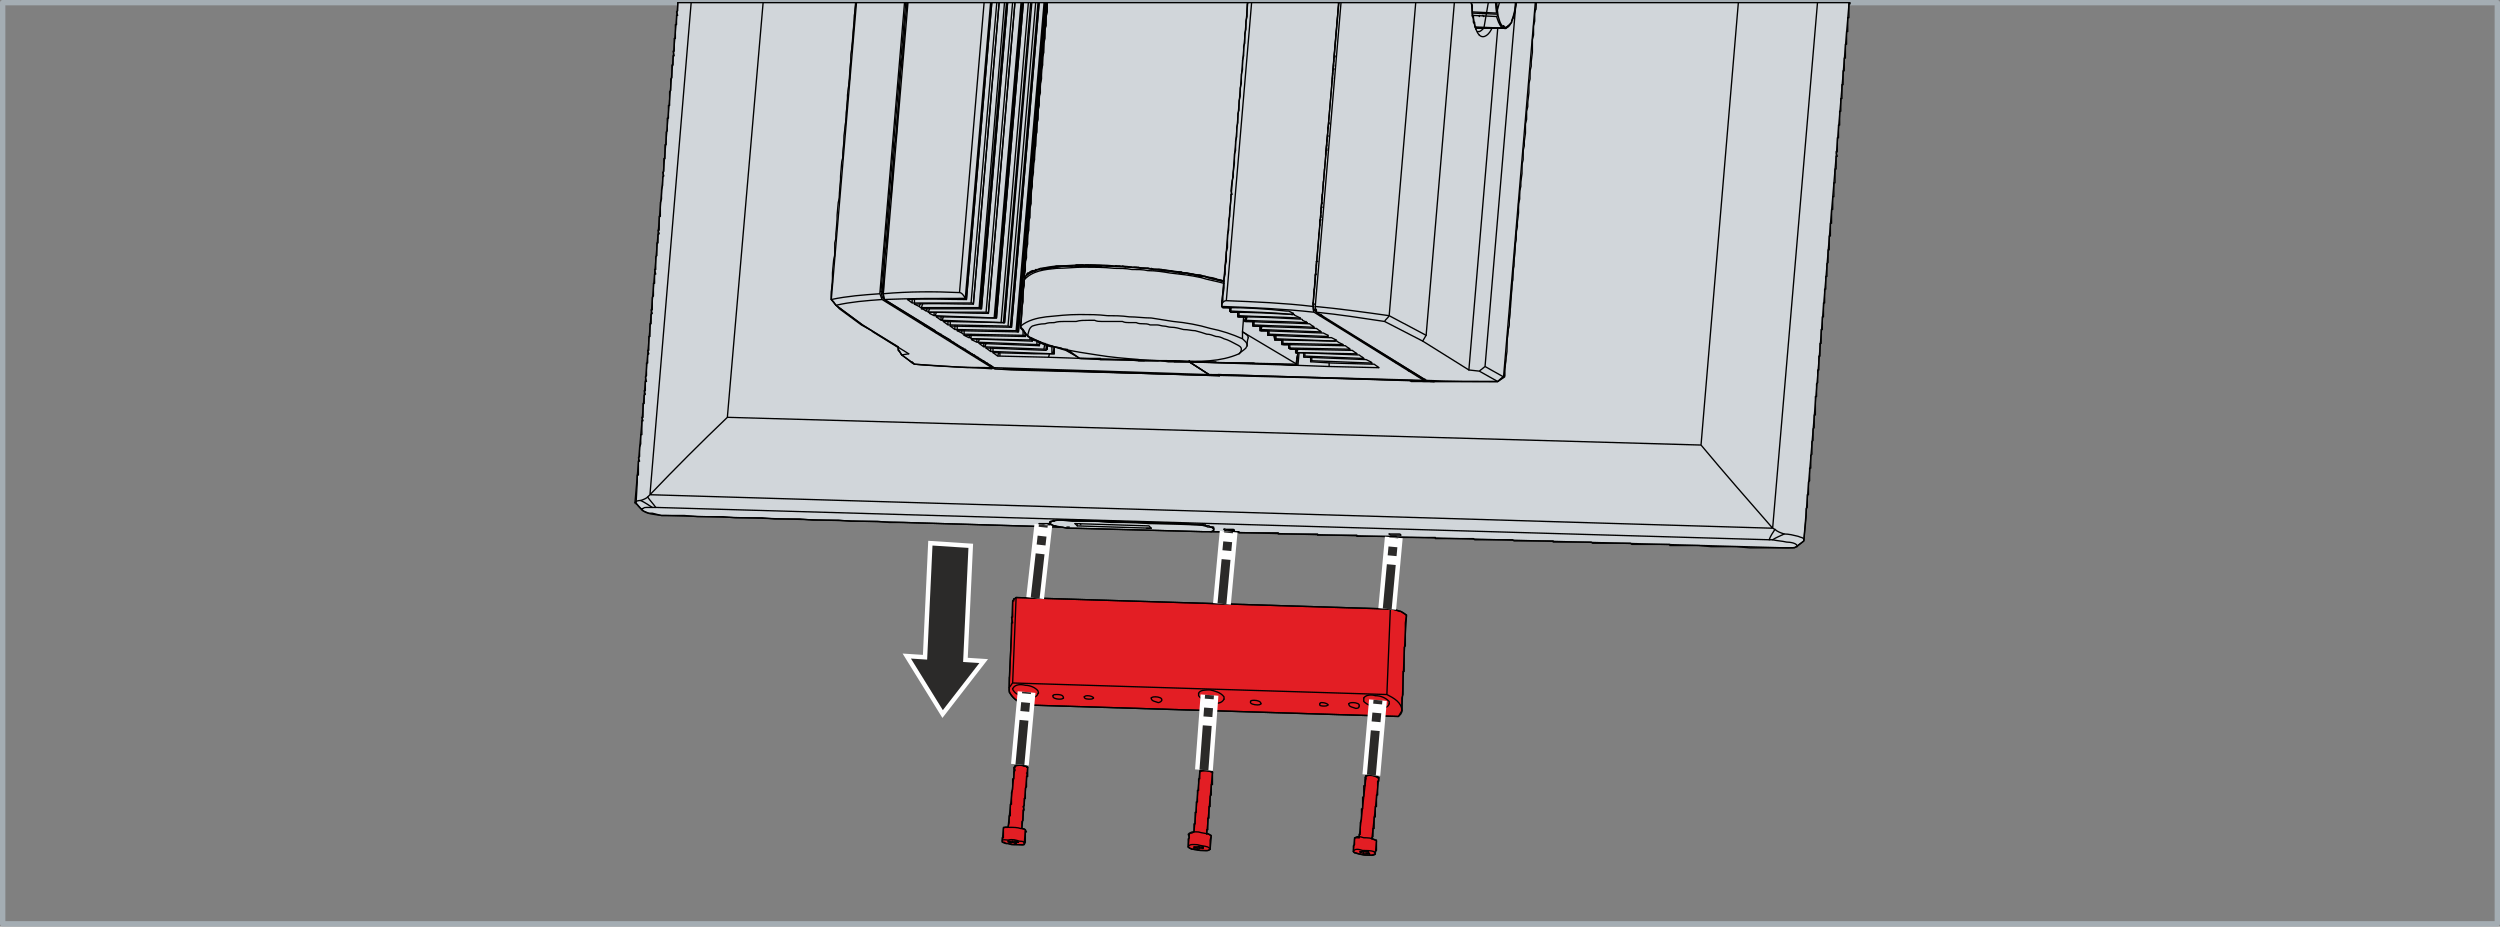 <?xml version="1.0" encoding="UTF-8"?>
<!DOCTYPE svg PUBLIC "-//W3C//DTD SVG 1.1//EN" "http://www.w3.org/Graphics/SVG/1.1/DTD/svg11.dtd">
<!-- Creator: Corel DESIGNER -->
<svg xmlns="http://www.w3.org/2000/svg" xml:space="preserve" width="140.3mm" height="51.996mm" version="1.1" style="shape-rendering:geometricPrecision; text-rendering:geometricPrecision; image-rendering:optimizeQuality; fill-rule:evenodd; clip-rule:evenodd"
viewBox="0 0 14639.6 5425.5"
 xmlns:xlink="http://www.w3.org/1999/xlink"
 xmlns:xodm="http://www.corel.com/coreldraw/odm/2003">
 <rect x="0" y="0" width="14639.6" height="5425.5" fill="#808080" stroke="none"/>
 <defs>
  <style type="text/css">
   <![CDATA[
    .str3 {stroke:#FEFEFE;stroke-width:104.35;stroke-miterlimit:22.926}
    .str0 {stroke:#FEFEFE;stroke-width:26.09;stroke-miterlimit:22.926}
    .str1 {stroke:#A4ADB3;stroke-width:31.3;stroke-linecap:round;stroke-linejoin:round;stroke-miterlimit:22.926}
    .str2 {stroke:black;stroke-width:7.95;stroke-linecap:round;stroke-linejoin:round;stroke-miterlimit:22.926}
    .fil1 {fill:none}
    .fil4 {fill:none;fill-rule:nonzero}
    .fil0 {fill:#2B2A29}
    .fil5 {fill:#2B2A29;fill-rule:nonzero}
    .fil3 {fill:#E31E24;fill-rule:nonzero}
    .fil2 {fill:#D1D6DA;fill-rule:nonzero}
   ]]>
  </style>
 </defs>
 <g id="Ebene_x0020_1">
  <g id="_2083206012208">
   <polygon class="fil0 str0" points="5448.06,3180.76 5684.65,3196.2 5653.42,3864.16 5760.38,3871.14 5519.93,4181.3 5309.87,3841.74 5416.82,3848.72 "/>
   <rect class="fil1 str1" x="15.65" y="15.64" width="14608.3" height="5394.2"/>
   <polygon id="_01.0L.318.105" class="fil2 str2" points="8996.32,15.65 8993.79,49.48 8987.02,56.25 8993.79,56.25 8987.02,56.25 8987.02,62.99 8885.57,1280.44 8885.57,1287.21 8844.99,1794.49 8844.99,1801.23 8838.22,1875.64 8838.22,1882.42 8824.71,1997.4 8824.71,2004.15 8817.94,2085.31 8817.94,2092.09 8817.94,2098.86 8817.94,2105.6 8817.94,2112.37 8811.16,2173.24 8811.16,2180.01 8811.16,2186.78 8811.16,2207.06 8770.6,2234.11 8635.31,2234.11 8276.84,2234.11 8263.32,2234.11 8256.55,2227.34 5923.11,2166.48 5821.67,2159.72 5814.92,2152.95 5808.15,2159.72 5713.44,2152.95 5463.18,2139.43 5354.99,2132.66 5341.44,2125.89 5334.7,2119.14 5287.34,2078.54 5280.58,2078.54 5280.58,2071.77 5273.83,2071.77 5273.83,2065.04 5260.29,2051.5 5260.29,2037.98 5253.53,2031.21 5111.49,1943.29 5104.74,1936.52 5043.85,1902.7 4915.34,1808.01 4868,1753.9 4868,1726.85 5010.17,15.65 3968.44,15.65 3968.44,35.96 3968.44,42.71 3968.44,62.99 3961.69,69.77 3968.44,90.08 3961.69,90.08 3961.69,96.81 3961.69,117.12 3961.69,144.16 3954.93,144.16 3954.93,171.22 3954.93,191.5 3954.93,198.28 3954.93,218.56 3954.93,225.33 3948.15,225.33 3948.15,245.61 3948.15,252.38 3948.15,272.68 3948.15,299.73 3941.38,299.73 3948.15,326.79 3941.38,326.79 3941.38,347.07 3941.38,353.84 3941.38,374.13 3941.38,380.9 3934.63,380.9 3934.63,407.95 3934.63,428.23 3934.63,435 3934.63,455.3 3927.87,462.06 3927.87,482.36 3927.87,509.41 3927.87,529.7 3921.1,536.47 3921.1,563.52 3921.1,583.8 3921.1,590.55 3921.1,610.86 3921.1,617.61 3914.33,617.61 3914.33,637.92 3914.33,644.66 3914.33,664.98 3914.33,692.02 3907.56,692.02 3907.56,712.31 3907.56,719.07 3907.56,746.12 3907.56,766.4 3900.82,773.18 3900.82,793.46 3900.82,800.23 3900.82,820.53 3900.82,847.58 3894.05,847.58 3894.05,874.64 3894.05,901.69 3894.05,928.74 3887.28,928.74 3887.28,949.03 3887.28,955.8 3887.28,976.08 3887.28,982.85 3887.28,1003.15 3880.51,1009.9 3887.28,1030.21 3880.51,1036.96 3880.51,1050.48 3880.51,1057.25 3880.51,1077.54 3880.51,1084.31 3873.77,1111.37 3873.77,1131.64 3873.77,1138.41 3873.77,1165.47 3866.99,1185.77 3866.99,1212.82 3866.99,1239.88 3866.99,1266.94 3860.22,1266.94 3860.22,1287.21 3860.22,1293.97 3860.22,1314.27 3860.22,1321.03 3860.22,1341.32 3860.22,1348.07 3853.47,1348.07 3860.22,1368.39 3853.47,1375.13 3853.47,1395.45 3853.47,1402.19 3853.47,1422.48 3846.7,1422.48 3846.7,1442.78 3846.7,1449.54 3846.7,1476.6 3846.7,1496.87 3839.94,1503.64 3839.94,1523.93 3839.94,1530.7 3839.94,1550.99 3839.94,1578.05 3833.17,1578.05 3839.94,1605.11 3833.17,1605.11 3833.17,1632.15 3833.17,1652.44 3833.17,1659.21 3826.41,1659.21 3826.41,1679.5 3826.41,1686.27 3826.41,1706.55 3826.41,1713.32 3826.41,1733.62 3819.64,1740.37 3819.64,1760.68 3819.64,1787.72 3819.64,1814.78 3812.89,1814.78 3819.64,1835.06 3812.89,1841.84 3812.89,1868.89 3812.89,1889.17 3812.89,1895.93 3806.12,1895.93 3806.12,1916.24 3806.12,1922.98 3806.12,1943.29 3806.12,1970.35 3799.36,1970.35 3799.36,1990.63 3799.36,1997.4 3799.36,2017.69 3799.36,2024.44 3799.36,2051.5 3792.59,2051.5 3799.36,2071.77 3792.59,2078.54 3792.59,2098.86 3792.59,2105.6 3792.59,2125.89 3785.81,2125.89 3785.81,2152.95 3785.81,2180.01 3785.81,2200.29 3779.07,2207.06 3785.81,2234.11 3779.07,2234.11 3779.07,2254.39 3779.07,2261.17 3779.07,2281.46 3779.07,2288.22 3772.3,2288.22 3779.07,2308.52 3772.3,2315.28 3772.3,2335.58 3772.3,2355.86 3772.3,2362.63 3765.54,2362.63 3765.54,2382.91 3765.54,2389.68 3765.54,2416.73 3765.54,2443.79 3758.77,2443.79 3765.54,2464.09 3758.77,2464.09 3758.77,2470.85 3758.77,2491.14 3758.77,2518.2 3758.77,2545.25 3752.03,2545.25 3752.03,2572.3 3752.03,2592.59 3752.03,2599.34 3745.26,2619.64 3745.26,2626.4 3745.26,2646.71 3745.26,2653.45 3745.26,2673.77 3738.48,2680.5 3745.26,2700.81 3738.48,2700.81 3738.48,2721.1 3738.48,2727.85 3738.48,2748.16 3738.48,2754.91 3738.48,2781.96 3731.71,2781.96 3731.71,2809.02 3731.71,2822.55 3724.95,2944.3 3738.48,2964.59 3765.54,2991.63 3799.36,3005.17 3819.64,3005.17 3873.77,3018.69 3900.82,3018.69 3927.87,3018.69 3934.63,3018.69 4002.27,3018.69 4009.02,3018.69 4083.43,3025.46 4157.81,3025.46 4232.23,3025.46 4306.61,3032.21 4381.03,3032.21 4455.41,3032.21 4462.18,3032.21 4536.59,3038.99 4604.23,3038.99 4610.97,3038.99 4678.62,3038.99 4685.38,3038.99 4759.77,3045.75 4834.19,3045.75 4908.6,3045.75 4982.99,3052.5 5057.39,3052.5 5131.78,3052.5 5138.54,3052.5 5206.19,3059.27 5212.96,3059.27 5287.34,3059.27 6200.42,3086.33 6186.92,3086.33 6180.15,3086.33 6173.37,3079.56 6166.6,3079.56 6166.6,3072.81 6159.84,3072.81 6153.09,3072.81 6146.32,3066.04 6146.32,3059.27 6153.09,3052.5 6159.84,3052.5 6193.66,3045.75 6281.59,3045.75 6957.94,3066.04 7052.64,3072.81 7052.64,3079.56 7059.41,3072.81 7059.41,3079.56 7066.18,3079.56 7072.92,3079.56 7093.24,3086.33 7106.74,3086.33 7106.74,3093.1 7106.74,3106.61 7099.97,3113.38 7093.24,3113.38 7099.97,3113.38 7106.74,3113.38 7113.51,3113.38 7120.28,3113.38 7127.05,3113.38 7133.8,3113.38 7140.57,3113.38 7147.32,3113.38 7154.09,3113.38 7160.85,3113.38 7167.63,3113.38 7174.38,3113.38 7181.15,3113.38 7187.92,3113.38 7194.66,3113.38 7201.43,3113.38 7208.21,3113.38 7214.98,3113.38 7221.72,3113.38 7228.49,3113.38 7235.26,3113.38 7242.03,3113.38 7248.78,3113.38 7255.54,3113.38 7255.54,3120.15 7262.31,3120.15 7269.08,3120.15 7275.84,3120.15 7282.59,3120.15 7289.36,3120.15 7296.12,3120.15 7302.89,3120.15 7309.66,3120.15 7316.42,3120.15 7323.17,3120.15 7329.94,3120.15 7336.72,3120.15 7343.47,3120.15 7350.23,3120.15 7357,3120.15 7363.77,3120.15 7370.55,3120.15 7377.29,3120.15 7384.06,3120.15 7390.83,3120.15 7397.58,3120.15 7404.33,3120.15 7411.1,3120.15 7417.88,3120.15 7424.64,3120.15 7431.41,3120.15 7438.16,3120.15 7444.93,3120.15 7451.68,3120.15 7458.46,3120.15 7465.22,3120.15 7471.97,3120.15 7478.74,3120.15 7485.51,3120.15 7485.51,3126.92 7492.28,3126.92 7499.03,3126.92 7505.8,3126.92 7512.57,3126.92 7519.34,3126.92 7526.08,3126.92 7532.85,3126.92 7539.63,3126.92 7546.39,3126.92 7553.15,3126.92 7559.9,3126.92 7566.67,3126.92 7573.43,3126.92 7580.21,3126.92 7586.96,3126.92 7593.73,3126.92 7600.48,3126.92 7607.25,3126.92 7614.02,3126.92 7620.76,3126.92 7627.54,3126.92 7634.31,3126.92 7641.08,3126.92 7647.82,3126.92 7654.59,3126.92 7661.37,3126.92 7668.14,3126.92 7674.89,3126.92 7681.65,3126.92 7688.42,3126.92 7695.18,3126.92 7701.94,3126.92 7708.7,3126.92 7715.47,3126.92 7715.47,3133.68 7722.24,3133.68 7729,3133.68 7735.77,3133.68 7742.52,3133.68 7749.28,3133.68 7756.05,3133.68 7762.82,3133.68 7769.58,3133.68 7776.33,3133.68 7783.1,3133.68 7789.88,3133.68 7796.65,3133.68 7803.39,3133.68 7810.16,3133.68 7816.93,3133.68 7823.71,3133.68 7830.45,3133.68 7837.22,3133.68 7843.98,3133.68 7850.74,3133.68 7857.51,3133.68 7864.26,3133.68 7871.04,3133.68 7877.8,3133.68 7884.57,3133.68 7891.32,3133.68 7898.07,3133.68 7904.84,3133.68 7911.62,3133.68 7918.39,3133.68 7925.13,3133.68 7931.9,3133.68 7938.67,3133.68 7945.44,3133.68 7945.44,3140.43 7952.19,3140.43 7958.96,3140.43 7965.73,3140.43 7972.5,3140.43 7979.25,3140.43 7986,3140.43 7992.78,3140.43 7999.54,3140.43 8006.31,3140.43 8013.06,3140.43 8019.83,3140.43 8026.59,3140.43 8033.37,3140.43 8040.13,3140.43 8046.89,3140.43 8053.64,3140.43 8060.41,3140.43 8067.18,3140.43 8073.92,3140.43 8080.7,3140.43 8087.47,3140.43 8094.24,3140.43 8101.01,3140.43 8107.75,3140.43 8114.53,3140.43 8121.3,3140.43 8128.05,3140.43 8134.8,3140.43 8141.57,3140.43 8148.34,3140.43 8155.1,3140.43 8161.88,3140.43 8168.63,3140.43 8175.39,3140.43 8175.39,3147.2 8182.16,3147.2 8188.92,3147.2 8195.68,3147.2 8202.44,3147.2 8209.21,3147.2 8215.98,3147.2 8222.75,3147.2 8229.49,3147.2 8236.26,3147.2 8243.04,3147.2 8249.81,3147.2 8256.55,3147.2 8263.32,3147.2 8270.09,3147.2 8276.84,3147.2 8283.62,3147.2 8290.37,3147.2 8297.14,3147.2 8303.9,3147.2 8310.67,3147.2 8317.42,3147.2 8324.2,3147.2 8330.96,3147.2 8337.72,3147.2 8344.49,3147.2 8351.23,3147.2 8358,3147.2 8364.78,3147.2 8371.55,3147.2 8378.29,3147.2 8385.06,3147.2 8391.83,3147.2 8398.6,3147.2 8405.36,3147.2 8405.36,3153.96 8412.12,3153.96 8418.89,3153.96 8425.66,3153.96 8432.41,3153.96 8439.16,3153.96 8445.94,3153.96 8452.7,3153.96 8459.47,3153.96 8466.24,3153.96 8472.99,3153.96 8479.75,3153.96 8486.52,3153.96 8493.29,3153.96 8500.03,3153.96 8506.8,3153.96 8513.57,3153.96 8520.34,3153.96 8527.12,3153.96 8533.86,3153.96 8540.63,3153.96 8547.4,3153.96 8554.15,3153.96 8560.91,3153.96 8567.68,3153.96 8574.46,3153.96 8581.21,3153.96 8587.98,3153.96 8594.73,3153.96 8601.49,3153.96 8608.26,3153.96 8615.04,3153.96 8621.79,3153.96 8628.55,3153.96 8635.31,3160.74 8642.08,3160.74 8648.85,3160.74 8655.6,3160.74 8662.37,3160.74 8669.14,3160.74 8675.91,3160.74 8682.65,3160.74 8689.42,3160.74 8696.2,3160.74 8702.97,3160.74 8709.72,3160.74 8716.48,3160.74 8723.25,3160.74 8730,3160.74 8736.78,3160.74 8743.53,3160.74 8750.3,3160.74 8757.06,3160.74 8763.83,3160.74 8770.6,3160.74 8777.35,3160.74 8784.11,3160.74 8790.88,3160.74 8797.65,3160.74 8804.39,3160.74 8811.16,3160.74 8817.94,3160.74 8824.71,3160.74 8831.46,3160.74 8838.22,3160.74 8844.99,3160.74 8851.76,3160.74 8858.52,3160.74 8865.28,3167.49 8872.05,3167.49 8878.8,3167.49 8885.57,3167.49 8892.34,3167.49 8899.1,3167.49 8905.86,3167.49 8912.63,3167.49 8919.4,3167.49 8926.14,3167.49 8932.9,3167.49 8939.67,3167.49 8946.45,3167.49 8953.22,3167.49 8959.96,3167.49 8966.73,3167.49 8973.5,3167.49 8980.25,3167.49 8987.02,3167.49 8993.79,3167.49 9000.56,3167.49 9007.31,3167.49 9014.08,3167.49 9020.84,3167.49 9027.62,3167.49 9034.37,3167.49 9041.14,3167.49 9047.89,3167.49 9054.65,3167.49 9061.42,3167.49 9068.2,3167.49 9074.97,3167.49 9081.7,3167.49 9088.47,3167.49 9095.24,3167.49 9095.24,3174.26 9102.01,3174.26 9108.76,3174.26 9115.53,3174.26 9122.3,3174.26 9129.07,3174.26 9135.82,3174.26 9142.58,3174.26 9149.36,3174.26 9156.11,3174.26 9162.88,3174.26 9169.64,3174.26 9176.41,3174.26 9183.16,3174.26 9189.94,3174.26 9196.71,3174.26 9203.45,3174.26 9210.22,3174.26 9216.99,3174.26 9223.76,3174.26 9230.49,3174.26 9237.27,3174.26 9244.04,3174.26 9250.81,3174.26 9257.57,3174.26 9264.32,3174.26 9271.1,3174.26 9277.87,3174.26 9284.62,3174.26 9291.38,3174.26 9298.15,3174.26 9304.9,3174.26 9311.68,3174.26 9318.45,3174.26 9325.21,3181.01 9331.96,3181.01 9338.73,3181.01 9345.5,3181.01 9352.26,3181.01 9359.02,3181.01 9365.79,3181.01 9372.56,3181.01 9379.33,3181.01 9386.06,3181.01 9392.83,3181.01 9399.61,3181.01 9406.38,3181.01 9413.12,3181.01 9419.89,3181.01 9426.66,3181.01 9433.41,3181.01 9440.19,3181.01 9446.95,3181.01 9453.72,3181.01 9460.47,3181.01 9467.24,3181.01 9474,3181.01 9480.76,3181.01 9487.53,3181.01 9494.3,3181.01 9501.07,3181.01 9507.81,3181.01 9514.58,3181.01 9521.36,3181.01 9528.13,3181.01 9534.86,3181.01 9541.63,3181.01 9548.4,3181.01 9555.17,3187.78 9561.94,3187.78 9568.69,3187.78 9575.46,3187.78 9582.21,3187.78 9588.98,3187.78 9595.74,3187.78 9602.52,3187.78 9609.27,3187.78 9616.04,3187.78 9622.81,3187.78 9629.56,3187.78 9636.32,3187.78 9643.1,3187.78 9649.87,3187.78 9656.61,3187.78 9663.38,3187.78 9670.15,3187.78 9676.92,3187.78 9683.69,3187.78 9690.43,3187.78 9697.2,3187.78 9703.97,3187.78 9710.73,3187.78 9717.48,3187.78 9724.26,3187.78 9731.03,3187.78 9737.78,3187.78 9744.55,3187.78 9751.31,3187.78 9758.06,3187.78 9764.84,3187.78 9771.61,3187.78 9778.36,3187.78 9778.36,3194.55 9785.12,3194.55 9791.89,3194.55 9866.3,3194.55 9940.69,3194.55 9947.46,3194.55 10021.85,3201.29 10096.26,3201.29 10170.66,3201.29 10245.05,3208.07 10319.46,3208.07 10393.85,3208.07 10454.72,3208.07 10468.26,3208.07 10508.82,3208.07 10562.94,3167.49 10576.46,3025.46 10576.46,3005.17 10576.46,2998.41 10576.46,2978.12 10583.23,2971.35 10583.23,2957.82 10583.23,2951.08 10583.23,2930.76 10583.23,2924 10583.23,2903.7 10583.23,2896.95 10590,2896.95 10590,2876.65 10590,2869.89 10590,2849.61 10590,2842.84 10590,2822.55 10596.77,2815.79 10596.77,2795.51 10596.77,2788.74 10596.77,2768.45 10596.77,2761.68 10596.77,2741.38 10603.52,2741.38 10603.52,2721.1 10603.52,2714.33 10603.52,2694.04 10603.52,2687.27 10603.52,2667 10610.29,2660.22 10610.29,2639.94 10610.29,2633.17 10610.29,2612.88 10610.29,2606.11 10610.29,2585.83 10617.05,2579.05 10617.05,2565.53 10617.05,2558.76 10617.05,2538.47 10617.05,2531.7 10617.05,2511.43 10623.81,2504.66 10623.81,2484.37 10623.81,2477.6 10623.81,2457.31 10623.81,2450.54 10623.81,2430.26 10630.58,2430.26 10630.58,2403.21 10630.58,2376.13 10630.58,2355.86 10630.58,2349.09 10630.58,2328.8 10630.58,2322.05 10637.33,2322.05 10637.33,2301.75 10637.33,2295 10637.33,2274.69 10637.33,2267.94 10637.33,2247.65 10644.1,2240.88 10644.1,2220.61 10644.1,2213.84 10644.1,2193.53 10644.1,2173.24 10644.1,2166.48 10650.87,2166.48 10650.87,2146.2 10650.87,2139.43 10650.87,2119.14 10650.87,2112.37 10650.87,2092.09 10650.87,2085.31 10657.64,2085.31 10657.64,2065.04 10657.64,2037.98 10657.64,2017.69 10657.64,2010.92 10664.38,2010.92 10664.38,1990.63 10664.38,1983.86 10664.38,1963.57 10664.38,1956.8 10664.38,1936.52 10664.38,1929.75 10671.16,1929.75 10671.16,1909.47 10671.16,1902.7 10671.16,1882.42 10671.16,1875.64 10671.16,1855.36 10677.93,1855.36 10677.93,1828.29 10677.93,1808.01 10677.93,1801.23 10677.93,1780.95 10677.93,1774.19 10684.7,1774.19 10684.7,1753.9 10684.7,1747.13 10684.7,1726.85 10684.7,1720.1 10684.7,1699.79 10684.7,1693.04 10691.44,1693.04 10691.44,1672.74 10691.44,1652.44 10691.44,1645.67 10691.44,1625.39 10691.44,1618.62 10698.21,1618.62 10698.21,1598.34 10698.21,1591.57 10698.21,1571.28 10698.21,1564.53 10698.21,1544.24 10704.98,1537.47 10704.98,1517.19 10704.98,1490.13 10704.98,1463.06 10711.76,1463.06 10711.76,1436.01 10711.76,1415.73 10711.76,1408.96 10711.76,1388.68 10711.76,1381.9 10718.51,1381.9 10718.51,1361.62 10718.51,1354.85 10718.51,1334.56 10718.51,1327.8 10718.51,1307.52 10725.26,1307.52 10725.26,1287.21 10725.26,1280.44 10725.26,1260.16 10725.26,1253.39 10725.26,1233.11 10725.26,1226.34 10732.03,1226.34 10732.03,1206.05 10732.03,1199.28 10732.03,1179 10732.03,1172.23 10732.03,1151.95 10738.79,1151.95 10738.79,1124.89 10738.79,1097.82 10738.79,1077.54 10738.79,1070.77 10745.56,1070.77 10745.56,1050.48 10745.56,1043.71 10745.56,1023.44 10745.56,1016.68 10745.56,996.38 10745.56,989.62 10752.31,989.62 10752.31,969.32 10752.31,962.57 10752.31,942.29 10752.31,915.2 10759.09,915.2 10752.31,894.91 10759.09,888.16 10752.31,888.16 10759.09,888.16 10759.09,867.87 10759.09,861.11 10759.09,840.82 10759.09,834.06 10759.09,813.78 10759.09,807 10765.85,807 10765.85,786.72 10765.85,759.66 10765.85,732.6 10772.61,732.6 10772.61,712.31 10772.61,705.54 10772.61,685.26 10772.61,678.49 10772.61,658.21 10772.61,651.44 10779.38,651.44 10779.38,631.15 10779.38,624.38 10779.38,604.09 10779.38,597.32 10779.38,577.05 10786.12,577.05 10786.12,549.97 10786.12,529.7 10786.12,522.92 10786.12,502.64 10786.12,495.87 10792.89,495.87 10792.89,475.58 10792.89,468.81 10792.89,448.53 10792.89,441.76 10792.89,421.48 10792.89,414.72 10799.67,414.72 10799.67,394.42 10799.67,367.36 10799.67,347.07 10799.67,340.3 10806.44,340.3 10806.44,320.02 10806.44,313.24 10806.44,292.96 10806.44,286.21 10806.44,265.91 10806.44,259.15 10813.18,259.15 10813.18,238.88 10813.18,211.82 10813.18,184.75 10819.95,184.75 10819.95,157.7 10819.95,137.41 10819.95,130.64 10819.95,110.36 10819.95,103.58 10826.72,103.58 10826.72,83.31 10826.72,76.54 10826.72,56.25 10826.72,49.48 10826.72,29.2 10826.72,22.42 10833.5,22.42 10833.5,15.65 "/>
   <polygon id="CP32.111" class="fil2 str2" points="5307.63,56.25 5311.12,15.65 5012.57,15.65 5003.27,90.08 5003.27,117.12 4996.52,191.5 4996.52,218.56 4982.99,320.02 4982.99,347.07 4976.21,428.23 4976.21,455.3 4962.69,556.74 4962.69,583.8 4955.94,658.21 4955.94,685.26 4942.4,793.46 4942.4,820.53 4935.65,894.91 4935.65,921.97 4928.88,949.03 4922.11,1030.21 4922.11,1050.48 4915.34,1131.64 4915.34,1158.7 4908.6,1185.77 4901.83,1260.16 4901.83,1287.21 4895.05,1368.39 4895.05,1395.45 4888.28,1422.48 4888.28,1469.82 4888.28,1496.87 4881.53,1523.93 4874.77,1598.34 4874.77,1625.39 4874.77,1652.44 4868,1706.55 4868,1753.9 4881.53,1767.43 4895.05,1787.72 5050.62,1902.7 5260.29,2031.21 5260.29,2044.73 5260.29,2051.5 5267.05,2058.27 5280.58,2078.54 5334.7,2119.14 5341.44,2119.14 5354.99,2132.66 5666.1,2152.95 5808.15,2152.95 5808.15,2146.2 5564.65,1990.63 5524.07,1970.35 5510.55,1963.57 5503.78,1956.8 5490.24,1950.03 5483.5,1950.03 5476.73,1943.29 5469.95,1936.52 5463.18,1936.52 5456.45,1929.75 5449.68,1929.75 5449.68,1922.98 5442.91,1922.98 5436.13,1916.24 5429.37,1916.24 5422.62,1909.47 5415.85,1909.47 5415.85,1902.7 5409.09,1902.7 5402.33,1895.93 5395.57,1889.17 5388.79,1889.17 5382.04,1882.42 5375.27,1875.64 5361.76,1868.89 5192.65,1767.43 5172.36,1747.13 5172.36,1740.37 5172.36,1726.85 5165.59,1706.55 5273.83,475.58 5273.83,448.53 5273.83,428.23 5273.83,421.48 5280.58,401.18 5280.58,380.9 5280.58,374.13 5280.58,353.84 5280.58,347.07 5287.34,326.79 5287.34,320.02 5287.34,299.73 5287.34,292.96 5287.34,279.44 5287.34,272.68 5294.11,252.38 5294.11,245.61 5294.11,232.11 5294.11,218.56 5294.11,205.05 5294.11,191.5 5300.88,177.99 5300.88,164.45 5300.88,157.7 5300.88,137.41 5300.88,130.64 5300.88,110.36 5307.63,110.36 5307.63,90.08 5307.63,83.31 5307.63,62.99 "/>
   <polygon id="CP32.120" class="fil2 str2" points="5990.75,1936.52 5977.23,1916.24 5984,1801.23 6135.22,15.65 5313.54,15.65 5300.88,117.12 5294.11,218.56 5287.34,320.02 5273.83,428.23 5267.05,529.7 5260.29,637.92 5253.53,712.31 5253.53,739.37 5246.76,813.78 5240,840.82 5233.25,921.97 5233.25,949.03 5226.47,1023.44 5226.47,1050.48 5219.7,1131.64 5212.96,1158.7 5206.19,1233.11 5206.19,1260.16 5199.42,1334.56 5199.42,1361.62 5192.65,1442.78 5185.87,1469.82 5179.13,1544.24 5172.36,1720.1 5179.13,1753.9 5476.73,1936.52 5476.73,1943.29 5483.5,1943.29 5490.24,1950.03 5497.01,1950.03 5497.01,1956.8 5503.78,1956.8 5510.55,1956.8 5510.55,1963.57 5517.3,1963.57 5564.65,1990.63 5564.65,1997.4 5571.42,1997.4 5571.42,2004.15 5578.19,2004.15 5584.94,2004.15 5584.94,2010.92 5591.7,2010.92 5598.47,2017.69 5605.25,2017.69 5605.25,2024.44 5611.98,2024.44 5618.75,2031.21 5625.52,2031.21 5625.52,2037.98 5632.29,2037.98 5639.07,2037.98 5639.07,2044.73 5645.81,2044.73 5652.58,2051.5 5652.58,2044.73 5652.58,2051.5 5659.35,2051.5 5659.35,2058.27 5659.35,2051.5 5666.1,2058.27 5672.86,2065.04 5672.86,2058.27 5672.86,2065.04 5679.63,2065.04 5686.41,2071.77 5693.16,2071.77 5693.16,2078.54 5699.93,2078.54 5706.68,2078.54 5706.68,2085.31 5713.44,2085.31 5720.21,2092.09 5726.99,2092.09 5726.99,2098.86 5733.74,2098.86 5740.5,2105.6 5747.27,2105.6 5747.27,2112.37 5754.03,2112.37 5760.8,2112.37 5760.8,2119.14 5767.55,2119.14 5774.32,2125.89 5781.09,2125.89 5781.09,2132.66 5787.86,2132.66 5794.6,2139.43 5801.37,2139.43 5808.15,2146.2 5801.37,2146.2 5808.15,2146.2 5814.92,2152.95 5828.43,2159.72 7140.57,2200.29 7133.8,2193.53 7086.47,2193.53 6964.72,2119.14 6951.17,2119.14 6876.78,2119.14 6842.98,2119.14 6802.38,2112.37 6782.1,2112.37 6734.76,2112.37 6667.12,2112.37 6592.71,2105.6 6518.33,2105.6 6443.91,2105.6 6369.52,2098.86 6328.94,2098.86 6315.4,2092.09 6241.02,2051.5 6173.37,2031.21 6166.6,2031.21 6159.84,2031.21 6132.79,2024.44 6132.79,2017.69 6126.03,2017.69 6119.26,2017.69 6112.51,2017.69 6085.45,2004.15 6078.68,2004.15 6071.91,1997.4 6044.86,1990.63 6044.86,1983.86 6038.09,1983.86 6031.35,1977.1 6011.04,1956.8 6004.29,1956.8 6004.29,1950.03 5997.52,1950.03 6004.29,1950.03 5997.52,1950.03 5997.52,1943.29 "/>
   <polygon id="_107964_x0020__x0025_1" class="fil3 str2" points="5929.88,4560.78 5929.88,4581.09 5929.88,4601.37 5929.88,4621.67 5923.11,4641.95 5923.11,4648.73 5923.11,4662.23 5923.11,4669 5923.11,4689.29 5923.11,4709.6 5916.34,4709.6 5916.34,4729.89 5916.34,4736.64 5916.34,4750.17 5916.34,4756.94 5916.34,4777.24 5909.6,4777.24 5909.6,4797.52 5909.6,4817.8 5902.83,4844.85 5896.07,4844.85 5889.29,4844.85 5875.78,4844.85 5875.78,4851.63 5875.78,4858.4 5875.78,4865.15 5875.78,4878.68 5875.78,4885.45 5875.78,4905.74 5869.01,4905.74 5869.01,4932.78 5882.55,4932.78 5889.29,4939.55 5902.83,4939.55 5923.11,4946.32 5943.42,4946.32 5970.46,4946.32 5997.52,4946.32 6004.29,4932.78 6004.29,4919.26 6004.29,4912.49 6004.29,4898.98 6004.29,4892.21 6004.29,4878.68 6004.29,4871.91 6004.29,4865.15 6011.04,4871.91 6004.29,4858.4 5984,4851.63 5984,4831.34 5984,4824.57 5984,4811.02 5990.75,4804.29 5990.75,4783.98 5990.75,4763.69 5990.75,4743.41 5997.52,4743.41 5990.75,4723.11 5997.52,4716.35 5997.52,4702.83 5997.52,4696.06 5997.52,4675.77 6004.29,4675.77 6004.29,4655.5 6004.29,4635.18 6004.29,4628.42 6004.29,4614.9 6011.04,4608.15 6011.04,4594.61 6011.04,4587.84 6011.04,4567.55 6011.04,4547.26 6017.81,4547.26 6017.81,4526.98 6011.04,4526.98 6017.81,4526.98 6017.81,4520.2 6017.81,4506.66 6017.81,4499.93 6017.81,4493.16 6011.04,4486.39 5990.75,4479.63 5984,4479.63 5970.46,4479.63 5963.71,4479.63 5956.94,4479.63 5943.42,4486.39 5943.42,4493.16 5936.66,4493.16 5936.66,4506.66 5943.42,4506.66 5936.66,4506.66 5943.42,4506.66 5943.42,4513.43 5936.66,4513.43 5936.66,4533.75 5936.66,4540.49 5936.66,4554.03 5936.66,4560.78 "/>
   <polygon id="_136879_B-AD3-112_Z_2015-05-05_x0028_STEP-DAG_x0029_" class="fil3 str2" points="8141.57,3566.53 5950.17,3498.92 5943.42,3505.66 5936.66,3505.66 5936.66,3512.43 5936.66,3519.2 5929.88,3519.2 5929.88,3532.71 5929.88,3539.49 5929.88,3566.53 5929.88,3573.31 5929.88,3593.59 5929.88,3607.12 5929.88,3613.9 5923.11,3613.9 5929.88,3647.71 5923.11,3647.71 5923.11,3668 5923.11,3708.58 5923.11,3715.33 5909.6,3985.89 5909.6,3965.59 5909.6,4053.52 5929.88,4080.56 5943.42,4094.1 5970.46,4114.39 5997.52,4127.93 8188.92,4195.57 8202.44,4182.02 8209.21,4168.51 8209.21,4141.44 8209.21,4114.39 8209.21,4107.65 8209.21,4100.87 8209.21,4094.1 8209.21,4087.33 8215.98,4067.04 8215.98,4060.27 8215.98,4053.52 8215.98,4026.47 8215.98,4019.69 8215.98,4006.19 8215.98,3979.13 8215.98,3958.82 8215.98,3931.76 8222.75,3931.76 8222.75,3911.49 8222.75,3884.43 8222.75,3877.67 8222.75,3857.37 8222.75,3850.62 8222.75,3843.85 8222.75,3837.08 8222.75,3796.51 8222.75,3789.74 8229.49,3782.97 8229.49,3742.41 8229.49,3728.87 8229.49,3695.05 8229.49,3674.77 8229.49,3647.71 8236.26,3600.36 8236.26,3607.12 8236.26,3600.36 8222.75,3593.59 8202.44,3580.07 8195.68,3580.07 8155.1,3566.53 "/>
   <polygon id="CP32.301" class="fil2 str2" points="6876.78,2119.14 6951.17,2119.14 6957.94,2119.14 6964.72,2112.37 6964.72,2119.14 6971.48,2119.14 7045.87,2119.14 7120.28,2119.14 7120.28,2125.89 7194.66,2125.89 7269.08,2125.89 7343.47,2125.89 7343.47,2132.66 7417.88,2132.66 7424.64,2132.66 7586.96,2139.43 7593.73,2105.6 7593.73,2098.86 7600.48,2071.77 7586.96,2065.04 7586.96,2044.73 7553.15,2044.73 7546.39,2017.69 7512.57,2017.69 7505.8,2017.69 7505.8,2010.92 7505.8,1990.63 7499.03,1990.63 7492.28,1990.63 7465.22,1990.63 7458.46,1963.57 7424.64,1963.57 7424.64,1956.8 7424.64,1936.52 7377.29,1936.52 7377.29,1909.47 7336.72,1909.47 7336.72,1882.42 7302.89,1882.42 7289.36,1882.42 7296.12,1862.12 7289.36,1855.36 7282.59,1855.36 7275.84,1855.36 7269.08,1855.36 7262.31,1855.36 7255.54,1855.36 7248.78,1855.36 7248.78,1848.59 7248.78,1828.29 7242.03,1828.29 7235.26,1828.29 7228.49,1828.29 7221.72,1828.29 7214.98,1828.29 7208.21,1828.29 7201.43,1808.01 7201.43,1814.78 7201.43,1808.01 7194.66,1801.23 7187.92,1801.23 7160.85,1801.23 7160.85,1794.49 7154.09,1794.49 7154.09,1787.72 7154.09,1774.19 7167.63,1659.21 7167.63,1652.44 7167.63,1645.67 7160.85,1645.67 7147.32,1645.67 7127.05,1638.93 7093.24,1632.15 7052.64,1618.62 7025.58,1618.62 7018.81,1618.62 7025.58,1618.62 6944.44,1598.34 6815.92,1584.8 6707.69,1571.28 6626.53,1564.53 6579.19,1557.76 6484.51,1557.76 6403.33,1557.76 6362.76,1557.76 6295.11,1557.76 6241.02,1557.76 6220.7,1557.76 6180.15,1564.53 6139.57,1564.53 6112.51,1571.28 6071.91,1578.05 6044.86,1591.57 6024.58,1598.34 6011.04,1605.11 6004.29,1618.62 6004.29,1625.39 5997.52,1625.39 6004.29,1625.39 5997.52,1638.93 5997.52,1672.74 5990.75,1699.79 5990.75,1767.43 5984,1801.23 5984,1808.01 5984,1835.06 5984,1828.29 5984,1835.06 5977.23,1909.47 5977.23,1922.98 5990.75,1929.75 5984,1929.75 5990.75,1929.75 6017.81,1970.35 6044.86,1983.86 6078.68,1997.4 6092.21,2004.15 6139.57,2024.44 6180.15,2031.21 6213.96,2037.98 6227.48,2044.73 6241.02,2044.73 6247.78,2051.5 6322.17,2098.86 6328.94,2098.86 6342.45,2098.86 6369.52,2098.86 6443.91,2098.86 6443.91,2105.6 6518.33,2105.6 6592.71,2105.6 6667.12,2105.6 6667.12,2112.37 6734.76,2112.37 6782.1,2112.37 6802.38,2112.37 6842.98,2112.37 6876.78,2112.37 "/>
   <polygon id="CP32.001" class="fil2 str2" points="7275.84,407.95 7307.23,15.65 6132.79,15.65 6132.79,42.71 6132.79,69.77 6126.03,96.81 6126.03,123.87 6126.03,144.16 6126.03,150.94 6119.26,171.22 6119.26,177.99 6119.26,198.28 6119.26,225.33 6112.51,252.38 6112.51,279.44 6112.51,306.49 6105.74,333.56 6105.74,353.84 6105.74,360.62 6105.74,380.9 6098.97,407.95 6098.97,435 6098.97,462.06 6092.21,489.1 6092.21,516.18 6092.21,536.47 6092.21,543.22 6085.45,563.52 6085.45,590.55 6085.45,617.61 6078.68,644.66 6078.68,671.72 6078.68,698.79 6071.91,725.84 6071.91,746.12 6071.91,773.18 6065.17,800.23 6065.17,827.29 6065.17,854.34 6058.4,881.41 6058.4,908.46 6058.4,928.74 6058.4,935.52 6051.62,955.8 6051.62,982.85 6051.62,1009.9 6044.86,1036.96 6044.86,1064.03 6044.86,1091.08 6038.09,1118.14 6038.09,1138.41 6038.09,1165.47 6038.09,1192.51 6031.35,1219.56 6031.35,1246.63 6031.35,1273.69 6024.58,1293.97 6024.58,1300.74 6024.58,1321.03 6024.58,1348.07 6017.81,1375.13 6017.81,1402.19 6017.81,1429.26 6011.04,1456.31 6011.04,1483.36 6011.04,1503.64 6011.04,1510.41 6004.29,1530.7 6004.29,1557.76 6004.29,1584.8 5997.52,1611.88 5997.52,1625.39 6004.29,1618.62 6011.04,1611.88 6011.04,1605.11 6017.81,1605.11 6017.81,1598.34 6024.58,1598.34 6031.35,1591.57 6044.86,1584.8 6051.62,1584.8 6058.4,1584.8 6065.17,1578.05 6065.17,1584.8 6071.91,1578.05 6078.68,1578.05 6092.21,1571.28 6105.74,1571.28 6159.84,1564.53 6166.6,1564.53 6186.92,1557.76 6234.25,1557.76 6261.31,1557.76 6268.06,1557.76 6274.83,1557.76 6288.36,1557.76 6295.11,1557.76 6301.89,1550.99 6315.4,1550.99 6342.45,1550.99 6349.22,1557.76 6355.99,1550.99 6376.27,1550.99 6383.04,1557.76 6383.04,1550.99 6484.51,1557.76 6613.02,1564.53 6721.22,1571.28 6755.05,1578.05 6802.38,1578.05 6870.01,1591.57 6883.56,1591.57 6897.07,1591.57 6917.35,1591.57 6924.13,1598.34 6944.44,1598.34 6951.17,1598.34 6985,1605.11 7005.3,1611.88 7018.81,1611.88 7032.35,1611.88 7039.11,1618.62 7052.64,1618.62 7059.41,1618.62 7072.92,1625.39 7079.69,1625.39 7086.47,1625.39 7093.24,1625.39 7120.28,1632.15 7127.05,1638.93 7133.8,1638.93 7140.57,1638.93 7154.09,1645.67 7167.63,1645.67 "/>
   <polygon id="_130720_AD-3-301_Z_2014-10-13" class="fil2 str2" points="6315.4,3093.1 7045.87,3113.38 7059.41,3113.38 7072.92,3113.38 7093.24,3113.38 7106.74,3106.61 7106.74,3093.1 7099.97,3093.1 7099.97,3086.33 7093.24,3086.33 7086.47,3086.33 7079.69,3079.56 7072.92,3079.56 7005.3,3072.81 6897.07,3066.04 6883.56,3066.04 6876.78,3066.04 6856.49,3066.04 6802.38,3066.04 6727.99,3066.04 6653.58,3059.27 6579.19,3059.27 6504.78,3059.27 6430.4,3052.5 6355.99,3052.5 6281.59,3052.5 6213.96,3045.75 6207.19,3045.75 6200.42,3045.75 6193.66,3045.75 6186.92,3045.75 6180.15,3045.75 6173.37,3052.5 6173.37,3045.75 6166.6,3045.75 6166.6,3052.5 6159.84,3052.5 6153.09,3059.27 6146.32,3066.04 6173.37,3079.56 6180.15,3079.56 6193.66,3086.33 6207.19,3086.33 6220.7,3086.33 6247.78,3093.1 6274.83,3093.1 "/>
   <polygon id="_107964_x0020__x0025_2" class="fil3 str2" points="6957.94,4885.45 6964.72,4905.74 6957.94,4912.49 6957.94,4926.03 6957.94,4932.78 6957.94,4959.85 6978.23,4973.36 6991.77,4973.36 7012.06,4973.36 7025.58,4980.14 7039.11,4980.14 7045.87,4980.14 7052.64,4980.14 7072.92,4980.14 7086.47,4973.36 7086.47,4946.32 7086.47,4939.55 7086.47,4926.03 7086.47,4919.26 7093.24,4892.21 7066.18,4878.68 7066.18,4871.91 7066.18,4858.4 7072.92,4858.4 7072.92,4838.1 7072.92,4831.34 7072.92,4817.8 7072.92,4811.02 7072.92,4790.75 7079.69,4790.75 7079.69,4770.47 7079.69,4763.69 7079.69,4750.17 7079.69,4743.41 7079.69,4729.89 7079.69,4723.11 7086.47,4723.11 7086.47,4709.6 7086.47,4702.83 7086.47,4682.54 7086.47,4662.23 7093.24,4655.5 7093.24,4641.95 7093.24,4635.18 7093.24,4621.67 7093.24,4614.9 7093.24,4601.37 7093.24,4594.61 7099.97,4594.61 7099.97,4574.32 7099.97,4554.03 7099.97,4547.26 7099.97,4533.75 7099.97,4520.2 7079.69,4513.43 7052.64,4513.43 7045.87,4513.43 7039.11,4513.43 7025.58,4513.43 7025.58,4520.2 7025.58,4533.75 7025.58,4540.49 7025.58,4560.78 7018.81,4560.78 7018.81,4581.09 7018.81,4587.84 7018.81,4601.37 7018.81,4608.15 7018.81,4621.67 7018.81,4628.42 7012.06,4628.42 7012.06,4648.73 7012.06,4669 7012.06,4675.77 7012.06,4689.29 7012.06,4696.06 7005.3,4696.06 7005.3,4709.6 7005.3,4716.35 7005.3,4736.64 7005.3,4756.94 6998.52,4756.94 6998.52,4777.24 6998.52,4783.98 6998.52,4797.52 6998.52,4804.29 6998.52,4817.8 6998.52,4824.57 6991.77,4824.57 6991.77,4844.85 6991.77,4865.15 6991.77,4871.91 6978.23,4878.68 6964.72,4878.68 "/>
   <polygon id="CP32.110" class="fil2 str2" points="7762.82,962.57 7762.82,894.91 7796.65,570.28 7803.39,428.23 7839.15,15.65 7309.66,15.65 7302.89,22.42 7302.89,35.96 7302.89,42.71 7302.89,96.81 7296.12,123.87 7296.12,144.16 7296.12,150.94 7296.12,171.22 7289.36,198.28 7289.36,225.33 7289.36,252.38 7282.59,272.68 7282.59,279.44 7282.59,292.96 7282.59,299.73 7282.59,306.49 7282.59,299.73 7282.59,326.79 7275.84,353.84 7275.84,380.9 7275.84,401.18 7275.84,407.95 7269.08,435 7269.08,462.06 7269.08,489.1 7262.31,516.18 7262.31,536.47 7262.31,563.52 7255.54,590.55 7255.54,617.61 7255.54,644.66 7248.78,664.98 7248.78,671.72 7248.78,692.02 7248.78,719.07 7242.03,746.12 7242.03,773.18 7242.03,800.23 7235.26,827.29 7235.26,854.34 7235.26,881.41 7228.49,901.69 7228.49,928.74 7228.49,955.8 7221.72,1009.9 7221.72,1036.96 7214.98,1057.25 7208.21,1118.14 7214.98,1138.41 7208.21,1138.41 7208.21,1165.47 7201.43,1239.88 7201.43,1266.94 7194.66,1293.97 7194.66,1321.03 7194.66,1348.07 7187.92,1375.13 7187.92,1402.19 7187.92,1422.48 7187.92,1449.54 7181.15,1476.6 7181.15,1503.64 7181.15,1530.7 7174.38,1557.76 7174.38,1584.8 7174.38,1605.11 7167.63,1632.15 7167.63,1645.67 7167.63,1652.44 7167.63,1659.21 7167.63,1686.27 7160.85,1733.62 7160.85,1740.37 7160.85,1760.68 7160.85,1740.37 7160.85,1753.9 7154.09,1767.43 7154.09,1774.19 7154.09,1780.95 7154.09,1787.72 7154.09,1794.49 7160.85,1801.23 7167.63,1801.23 7181.15,1801.23 7208.21,1801.23 7201.43,1814.78 7201.43,1821.55 7208.21,1828.29 7214.98,1828.29 7228.49,1828.29 7248.78,1828.29 7248.78,1835.06 7248.78,1848.59 7255.54,1855.36 7262.31,1855.36 7269.08,1855.36 7275.84,1855.36 7282.59,1855.36 7296.12,1855.36 7296.12,1862.12 7289.36,1882.42 7302.89,1882.42 7343.47,1882.42 7336.72,1895.93 7336.72,1902.7 7336.72,1909.47 7343.47,1909.47 7384.06,1909.47 7384.06,1936.52 7424.64,1936.52 7424.64,1963.57 7458.46,1963.57 7465.22,1963.57 7465.22,1983.86 7465.22,1990.63 7471.97,1990.63 7492.28,1990.63 7505.8,1990.63 7505.8,2010.92 7512.57,2017.69 7546.39,2017.69 7546.39,2037.98 7553.15,2037.98 7566.67,2044.73 7586.96,2044.73 7593.73,2065.04 7600.48,2065.04 7593.73,2105.6 7593.73,2098.86 7593.73,2119.14 7593.73,2125.89 7593.73,2132.66 7593.73,2139.43 7586.96,2139.43 7566.67,2139.43 7492.28,2132.66 6964.72,2119.14 7079.69,2193.53 7133.8,2193.53 7140.57,2193.53 8256.55,2227.34 8249.81,2227.34 8256.55,2227.34 8263.32,2227.34 8337.72,2234.11 8344.49,2234.11 8351.23,2234.11 8358,2234.11 8364.78,2234.11 8371.55,2234.11 8378.29,2234.11 8385.06,2234.11 8391.83,2234.11 8398.6,2234.11 8391.83,2234.11 8385.06,2234.11 8378.29,2234.11 8371.55,2234.11 8364.78,2234.11 8358,2234.11 8351.23,2234.11 8351.23,2227.34 8337.72,2227.34 8337.72,2220.61 8330.96,2220.61 8324.2,2213.84 8317.42,2207.06 8310.67,2207.06 8303.9,2200.29 8297.14,2200.29 8297.14,2193.53 8283.62,2186.78 8256.55,2173.24 8249.81,2173.24 8243.04,2166.48 8236.26,2159.72 8229.49,2152.95 8222.75,2152.95 8215.98,2146.2 8209.21,2146.2 8209.21,2139.43 8202.44,2139.43 8195.68,2132.66 8188.92,2132.66 8188.92,2125.89 8182.16,2125.89 8175.39,2125.89 8175.39,2119.14 8168.63,2119.14 8161.88,2112.37 8155.1,2112.37 8155.1,2105.6 8148.34,2105.6 8141.57,2098.86 8134.8,2098.86 8128.05,2092.09 8121.3,2092.09 8121.3,2085.31 8114.53,2085.31 7769.58,1868.89 7735.77,1848.59 7729,1848.59 7729,1841.84 7722.24,1841.84 7715.47,1835.06 7708.7,1835.06 7708.7,1828.29 7701.94,1821.55 7695.18,1814.78 7695.18,1808.01 7695.18,1787.72 7695.18,1780.95 7688.42,1780.95 7695.18,1780.95 7695.18,1774.19 7688.42,1774.19 7695.18,1767.43 7695.18,1760.68 7695.18,1753.9 7695.18,1747.13 7695.18,1740.37 7695.18,1733.62 7695.18,1726.85 7695.18,1720.1 7695.18,1706.55 7695.18,1699.79 7695.18,1693.04 7701.94,1693.04 7701.94,1686.27 7701.94,1679.5 7701.94,1672.74 7701.94,1665.98 7701.94,1659.21 7701.94,1638.93 7701.94,1625.39 7701.94,1618.62 7701.94,1605.11 7708.7,1598.34 7708.7,1550.99 7708.7,1530.7 7715.47,1530.7 7722.24,1429.26 7722.24,1381.9 7722.24,1375.13 7729,1354.85 7729,1348.07 7729,1334.56 7729,1314.27 7729,1307.52 7729,1287.21 7735.77,1287.21 7735.77,1260.16 7735.77,1239.88 7735.77,1233.11 7742.52,1138.41 7749.28,1138.41 7749.28,1111.37 7749.28,1091.08 7749.28,1084.31 7749.28,1064.03 7756.05,1064.03 7756.05,1043.71 7756.05,1036.96 7756.05,1016.68 7756.05,989.62 7762.82,989.62 7762.82,969.32 "/>
   <polygon id="CP32.107" class="fil2 str2" points="7840.13,15.65 7688.42,1780.95 7701.94,1625.39 7701.94,1645.67 7688.42,1780.95 7695.18,1814.78 7695.18,1808.01 7695.18,1814.78 7708.7,1814.78 7708.7,1828.29 7722.24,1841.84 7729,1841.84 7735.77,1841.84 7756.05,1862.12 8351.23,2227.34 8378.29,2234.11 8466.24,2234.11 8581.21,2234.11 8696.2,2234.11 8770.6,2234.11 8804.39,2207.06 8811.16,2200.29 8811.16,2159.72 8817.94,2105.6 8824.71,2058.27 8824.71,2031.21 8824.71,2004.15 8831.46,1929.75 8838.22,1902.7 8838.22,1875.64 8844.99,1794.49 8844.99,1767.43 8851.76,1693.04 8851.76,1665.98 8858.52,1638.93 8858.52,1584.8 8865.28,1557.76 8865.28,1537.47 8872.05,1456.31 8872.05,1429.26 8878.8,1402.19 8878.8,1354.85 8885.57,1327.8 8885.57,1300.74 8892.34,1246.63 8892.34,1219.56 8892.34,1192.51 8899.1,1165.47 8899.1,1118.14 8905.86,1091.08 8905.86,1064.03 8912.63,1016.68 8912.63,989.62 8912.63,962.57 8919.4,935.52 8919.4,881.41 8926.14,854.34 8926.14,827.29 8932.9,779.95 8932.9,752.89 8932.9,725.84 8939.67,698.79 8939.67,671.72 8939.67,651.44 8946.45,624.38 8946.45,597.32 8953.22,543.22 8953.22,516.18 8953.22,489.1 8959.96,462.06 8959.96,441.76 8959.96,414.72 8966.73,387.67 8966.73,360.62 8973.5,306.49 8973.5,279.44 8973.5,259.15 8973.5,232.11 8980.25,205.05 8980.25,177.99 8980.25,150.94 8987.02,123.87 8987.02,76.54 8993.79,49.48 8993.79,22.42 8993.79,15.65 8878.8,15.65 8878.8,22.42 8865.28,96.81 8844.99,137.41 8831.46,157.7 8817.94,164.45 8770.6,164.45 8757.06,164.45 8743.53,164.45 8736.78,164.45 8730,164.45 8723.25,164.45 8716.48,164.45 8709.72,164.45 8702.97,164.45 8696.2,164.45 8689.42,164.45 8669.14,164.45 8655.6,164.45 8648.85,164.45 8642.08,171.22 8635.31,144.16 8628.55,130.64 8628.55,110.36 8621.79,90.08 8621.79,62.99 8618.16,15.65 "/>
   <polygon id="_107964_x0020__x0025_3" class="fil3 str2" points="8060.41,4980.14 8060.41,4966.59 8060.41,4959.85 8060.41,4946.32 8060.41,4939.55 8060.41,4919.26 8053.64,4919.26 8033.37,4912.49 8033.37,4905.74 8040.13,4898.98 8040.13,4892.21 8040.13,4878.68 8040.13,4871.91 8040.13,4858.4 8040.13,4851.63 8046.89,4851.63 8046.89,4831.34 8046.89,4811.02 8046.89,4804.29 8046.89,4790.75 8046.89,4783.98 8053.64,4783.98 8053.64,4770.47 8053.64,4763.69 8053.64,4743.41 8053.64,4723.11 8060.41,4723.11 8060.41,4702.83 8060.41,4696.06 8060.41,4682.54 8060.41,4675.77 8060.41,4662.23 8060.41,4655.5 8067.18,4655.5 8067.18,4635.18 8067.18,4614.9 8067.18,4594.61 8067.18,4587.84 8067.18,4574.32 8073.92,4574.32 8073.92,4567.55 8073.92,4554.03 8067.18,4547.26 8040.13,4540.49 8019.83,4540.49 7999.54,4540.49 7992.78,4554.03 7999.54,4560.78 7992.78,4560.78 7992.78,4574.32 7992.78,4581.09 7992.78,4601.37 7986,4601.37 7986,4621.67 7986,4641.95 7986,4648.73 7986,4662.23 7979.25,4669 7979.25,4689.29 7979.25,4709.6 7979.25,4716.35 7979.25,4729.89 7979.25,4736.64 7972.5,4736.64 7972.5,4750.17 7972.5,4756.94 7972.5,4770.47 7972.5,4777.24 7972.5,4797.52 7965.73,4817.8 7965.73,4824.57 7965.73,4838.1 7965.73,4844.85 7965.73,4858.4 7965.73,4865.15 7965.73,4878.68 7958.96,4885.45 7965.73,4885.45 7958.96,4885.45 7958.96,4905.74 7945.44,4905.74 7931.9,4905.74 7931.9,4912.49 7931.9,4926.03 7931.9,4946.32 7925.13,4953.09 7925.13,4966.59 7925.13,4986.91 7931.9,4993.65 7938.67,4993.65 7958.96,5000.42 7992.78,5007.19 8006.31,5007.19 8026.59,5007.19 8033.37,5007.19 8053.64,5000.42 8053.64,4993.65 8053.64,4986.91 "/>
   <g>
    <path id="PT_x0020_3459" class="fil2" d="M8655.6 164.45l13.54 0 40.58 0 13.53 0 13.52 0 -6.77 0 6.77 0 13.52 0 20.31 0 33.79 0 6.77 0 27.06 -13.51 13.54 -20.3 0 -6.77 13.51 -33.79 6.77 -27.09 0 -20.28 1.93 -27.06 -252.19 0 -6.75 0 0 6.77 6.75 6.77 0 6.76 0 6.75 0 6.77 0 6.77 0 13.51 0 6.77 0 13.54 0 6.73 6.76 0 0 6.77 0 6.77 0 6.76 0 6.75 0 6.77 6.76 0 0 6.77 0 6.75 0 6.77 6.77 6.76 0 6.75 6.77 0 6.74 0 13.54 0 -13.54 0zm-40.56 -148.8l6.75 0 -6.75 0z"/>
    <path id="_1" class="fil4 str2" d="M8655.6 164.45l13.54 0 40.58 0 13.53 0 13.52 0 -6.77 0 6.77 0 13.52 0 20.31 0 33.79 0 6.77 0 27.06 -13.51 13.54 -20.3 0 -6.77 13.51 -33.79 6.77 -27.09 0 -20.28 1.93 -27.06 -252.19 0 -6.75 0 0 6.77 6.75 6.77 0 6.76 0 6.75 0 6.77 0 6.77 0 13.51 0 6.77 0 13.54 0 6.73 6.76 0 0 6.77 0 6.77 0 6.76 0 6.75 0 6.77 6.76 0 0 6.77 0 6.75 0 6.77 6.77 6.76 0 6.75 6.77 0 6.74 0 13.54 0 -13.54 0zm-40.56 -148.8l6.75 0"/>
   </g>
   <path class="fil1 str2" d="M6741.52 3093.1l-432.86 -13.54 -13.54 -13.51m811.63 33.83c0,-13.54 -20.27,-13.54 -33.82,-13.54 -27.06,-13.51 -54.11,-13.51 -87.92,-13.51l-771.04 -27.07c-13.54,0 -27.05,0 -47.36,6.75 -6.76,0 -20.28,0 -20.28,6.77"/>
   <line class="fil1 str2" x1="6308.66" y1="3079.56" x2="6308.66" y2= "3072.81" />
   <path class="fil1 str2" d="M6741.52 3093.1l-13.53 -13.54 -432.88 -13.51m-148.8 -6.77c6.77,13.54 20.28,20.28 33.83,20.28 33.82,6.77 60.87,13.54 87.91,13.54l777.81 20.28c13.54,0 27.06,0 40.6,0 6.77,0 20.27,0 20.27,-13.51l0 -6.77"/>
   <path class="fil1 str2" d="M5963.71 4932.78l-6.77 0c6.77,0 6.77,0 6.77,0m54.09 -439.63c-6.76,-6.77 -13.51,-6.77 -20.28,-6.77 -13.52,-6.76 -33.81,-6.76 -54.1,0m54.1 453.16c0,-13.51 -13.52,-13.51 -27.06,-13.51 -20.3,-6.77 -40.58,-13.54 -67.64,-6.77 -13.53,0 -33.82,-6.77 -33.82,6.77m81.16 13.51c0,0 -6.75,0 -6.75,0 -6.76,-6.76 -13.53,-6.76 -20.31,-6.76 0,6.76 -6.77,6.76 -6.77,0m0 0c0,0 -6.74,0 -6.74,0 0,0 -6.77,0 -6.77,-6.75m54.11 0l0 6.75c0,0 -6.77,0 -6.77,0m-33.83 -6.75m40.6 6.75m0 0c0,0 0,0 0,0 -6.77,0 -6.77,0 -6.77,6.76m6.77 -13.51l0 6.75m-47.34 -6.75l0 6.75m20.28 -6.75l-6.77 6.75m20.31 6.76l0 -13.51"/>
   <path class="fil1 str2" d="M5916.34 4926.03c0,0 0,0 0,0 0,0 0,0 0,0 0,0 0,0 0,0 0,0 0,0 0,0 0,0 0,0 0,0 0,0 0,0 0,0 0,0 0,0 -6.74,0 0,0 0,0 0,0 0,0 0,0 -6.77,0m-33.82 0c6.77,13.51 20.28,13.51 33.82,13.51 20.28,6.77 40.59,6.77 60.89,6.77 13.51,0 33.81,6.77 33.81,-6.77l6.77 -74.4c0,-13.52 -13.54,-13.52 -27.07,-13.52 -20.28,-6.77 -40.57,-6.77 -67.63,-6.77 -6.77,0 -27.05,-6.75 -33.82,6.77l-6.77 74.41m114.99 -74.41l33.81 -358.47c0,0 0,0 0,0l-6.76 0c0,-6.77 -6.75,-6.77 -13.52,-6.77 -13.52,-6.76 -33.81,-13.51 -47.35,-6.76 -6.75,6.76 -6.75,6.76 -6.75,6.76 0,0 0,0 0,0l-40.59 358.47m54.11 81.18l-6.77 6.75c6.77,0 6.77,0 13.54,0 0,0 0,0 0,0m-47.37 0c0,0 0,0 0,0l0 -6.75m33.83 0l0 13.51m-33.83 -13.51c6.77,0 6.77,0 13.54,0 6.77,0 6.77,0 13.53,0 6.75,0 6.75,0 13.52,0"/>
   <path class="fil1 str2" d="M7039.11 4959.85l0 6.74c0,0 6.75,6.77 6.75,0m54.1 -439.62c0,0 0,-6.77 0,-6.77 -27.05,-6.77 -54.1,-13.54 -74.39,0m60.89 453.16c0,-6.77 -6.77,-6.77 -13.54,-13.51 -20.28,-6.76 -40.57,-6.76 -60.86,-13.53 -20.28,0 -47.34,-6.77 -54.11,13.53m81.17 6.74c-6.76,0 -6.76,0 -13.53,0 0,6.77 -6.77,6.77 -13.52,0 0,0 -6.76,0 -13.53,0 0,0 0,0 0,0 0,0 -6.75,0 -6.75,0m6.75 -6.74c0,0 0,0 -6.75,0 0,0 0,0 0,0m54.09 6.74c0,0 0,0 0,0 0,0 -6.75,0 -6.75,0m6.75 -6.74l0 6.74m-47.34 -6.74l-6.75 0m13.52 0l-6.77 6.74m27.06 -6.74l0 6.74m-13.52 0l6.75 -6.74"/>
   <path class="fil1 str2" d="M6991.77 4959.85c6.75,0 6.75,0 6.75,0 6.77,0 13.53,0 13.53,0 6.75,-6.76 6.75,-6.76 13.52,0 0,0 6.77,0 13.53,0 0,0 0,0 6.75,0 0,0 0,0 0,6.74m-87.92 -6.74c0,0 6.77,6.74 6.77,6.74 20.28,6.77 40.58,13.54 67.64,13.54 20.28,0 40.57,6.77 54.11,-6.77l6.77 -74.39c0,-6.77 -6.77,-6.77 -13.54,-13.52 -20.28,-6.77 -40.58,-6.77 -60.89,-13.54 -20.28,0 -47.33,-6.76 -54.09,13.54l-6.77 74.4m108.24 -74.4l33.79 -358.48c0,0 0,0 0,0l0 -6.77c0,0 -6.73,0 -6.73,0 -20.32,-6.77 -47.37,-20.27 -60.89,-6.77l-6.77 6.77c0,0 0,0 0,0l-33.81 351.71m47.34 87.94l0 6.74c0,0 6.75,0 6.75,0 0,0 0,0 0,0m-54.09 0c0,0 0,-6.74 6.75,-6.74 0,0 0,0 0,0"/>
   <path class="fil1 str2" d="M8013.06 4986.91l-6.75 13.51c6.75,0 6.75,0 13.52,0m54.09 -446.39c-6.74,0 -6.74,0 -6.74,0 -20.3,-13.54 -54.12,-20.28 -67.65,-6.77m54.1 453.16c0,-6.77 -6.75,-6.77 -6.75,-13.51 -20.3,-6.77 -47.35,-6.77 -67.64,-6.77 -20.3,-6.77 -47.35,-13.54 -54.12,6.77m81.18 13.51c0,0 -6.77,-6.77 -6.77,0 -6.76,0 -13.53,0 -13.53,0 -6.75,-6.77 -13.5,-6.77 -13.5,-6.77 0,0 -6.77,0 -6.77,0 0,0 0,0 0,0m0 -6.74c0,0 0,0 0,0 0,0 -6.77,0 0,0m47.33 6.74c0,0 0,0 0,0m-40.56 -6.74l0 6.74m27.04 -6.74l0 13.51m-13.53 0l0 -13.51"/>
   <path class="fil1 str2" d="M8013.06 4993.65c0,0 0,0 0,0 0,0 0,0 0,0 0,0 0,0 0,-6.74 0,0 -6.75,0 -6.75,0 0,0 -6.77,0 -13.53,0 0,0 -6.77,0 -6.77,0 -6.75,0 -13.5,0 -13.5,0 -6.77,0 -6.77,0 -6.77,0m-40.6 0c0,0 6.77,6.74 6.77,6.74 20.28,6.77 47.35,13.54 67.64,13.54 20.3,0 47.35,6.75 54.1,-6.77l6.77 -74.39c0,-6.77 -6.77,-6.77 -6.77,-6.77 -20.27,-13.52 -47.33,-13.52 -67.64,-13.52 -20.27,-6.76 -47.33,-13.53 -54.1,6.75l-6.77 74.42m108.24 -74.42l40.56 -358.46c0,0 0,0 0,0l-6.74 0c0,-6.77 0,-6.77 -6.77,-6.77 -13.52,-6.77 -40.58,-13.51 -60.87,-6.77l0 6.77c0,0 0,0 0,0l-40.58 358.48m54.1 81.17l0 6.74c0,0 0,0 0,0 0,0 6.77,0 6.77,6.77m-54.1 -6.77c0,0 0,0 0,0 0,0 0,0 0,-6.74"/>
   <path class="fil1 str2" d="M8209.21 4161.74c0,-47.35 -47.33,-74.41 -87.91,-94.69l-2191.41 -67.63 20.28 -500.5m2184.63 622.24c-6.75,27.06 -40.56,27.06 -67.62,20.28 -27.06,0 -60.87,-13.51 -81.18,-33.8 0,-6.77 0,-13.54 0,-20.32m-2076.4 -60.86c6.74,-6.77 13.51,-20.27 20.28,-27.05m1088.92 60.85c0,6.77 0,13.54 0,13.54 20.31,27.06 47.37,40.57 81.16,40.57 20.32,6.77 54.12,6.77 67.66,-20.28m-1237.74 -60.87c0,0 0,6.77 6.77,13.54 13.51,20.27 47.34,33.79 74.39,33.79 27.05,6.77 60.86,6.77 67.64,-20.28m87.92 13.54c-6.76,13.51 20.32,20.28 33.82,20.28 13.54,0 20.28,0 27.06,-6.77m1548.86 40.6c-6.75,6.75 -13.51,6.75 -20.28,6.75 -13.52,0 -33.81,0 -27.05,-13.52m-344.94 0c-6.77,6.77 -13.51,6.77 -20.28,6.77 -20.31,0 -47.35,-6.77 -40.6,-20.28m574.9 13.51c0,20.28 27.06,20.28 40.6,27.06 6.77,0 20.28,0 20.28,-13.53m-1609.74 -54.12c0,13.54 20.31,13.54 33.83,13.54 6.77,0 13.53,0 20.28,-6.77m338.19 0c0,20.32 27.04,20.32 40.58,27.06 6.77,0 20.27,-6.74 20.27,-13.51m1318.92 -33.83l20.27 -500.51"/>
   <path class="fil1 str2" d="M5950.17 3498.92l2191.4 67.62c20.31,0 40.59,6.77 60.86,13.53 13.54,6.77 27.06,13.52 33.83,27.06 -13.51,182.61 -20.28,372.01 -27.06,554.61 -6.77,13.52 -13.52,20.28 -20.28,33.83l-2191.4 -67.64c-40.58,-20.28 -94.69,-54.11 -87.92,-101.47 6.74,-169.09 13.51,-338.18 20.28,-507.26 6.77,-13.54 13.53,-13.54 20.28,-20.28m2035.83 588.41c13.53,-20.28 47.36,-20.28 67.64,-13.51 33.83,0 60.89,13.51 81.16,33.83 0,6.74 0,13.51 0,13.51m-967.17 -27.06c0,-6.77 0,-6.77 0,-13.54 -20.31,-27.04 -54.11,-33.79 -81.16,-40.56 -27.06,0 -60.89,0 -67.66,20.27m-940.13 0c6.77,0 0,-6.75 0,-13.5 -13.51,-20.31 -47.33,-33.83 -74.39,-33.83 -27.07,-6.75 -60.87,-6.75 -74.41,20.28m297.59 54.1c0,-20.28 -27.06,-20.28 -40.56,-20.28 -6.77,0 -20.32,0 -20.32,6.77m1562.4 47.34c0,-6.77 6.77,-6.77 13.52,-6.77 13.52,0 33.81,6.77 33.81,13.54m-453.16 -20.28c0,-6.77 13.54,-6.77 20.3,-6.77 20.31,0 40.59,6.77 40.59,20.28m574.9 13.52c6.77,-13.52 -20.28,-20.3 -33.83,-20.3 -13.51,0 -20.28,0 -27.06,6.77m-1494.74 -33.83c0,-6.77 -20.28,-13.51 -33.81,-13.51 -6.76,0 -13.53,0 -20.31,6.74m453.16 20.32c6.77,-13.54 -20.27,-20.32 -33.82,-20.32 -13.51,0 -20.28,0 -27.04,6.77"/>
   <path class="fil1 str2" d="M4468.69 15.65l-209.41 2428.14 5701.69 162.32c135.28,162.34 277.31,324.65 419.36,486.99 6.74,0 6.74,6.77 13.51,6.77 13.54,13.51 33.82,20.27 54.1,27.05 27.07,0 54.12,6.76 81.18,13.51 13.51,6.77 33.81,6.77 33.81,20.31m-2360.5 -27.06c0,0 -6.75,0 -6.75,0 -6.76,0 -13.52,0 -20.3,0 -6.76,0 -20.28,0 -27.05,0 -6.77,0 -6.77,0 -13.54,-6.76m-1988.48 -54.1c0,0 -6.75,0 -6.75,0 -6.77,6.74 -13.53,6.74 -13.53,6.74 -13.52,-6.74 -27.07,-6.74 -33.82,-6.74 -6.76,0 -6.76,0 -6.76,-6.77m1082.17 33.83c6.75,13.51 27.04,6.74 40.58,6.74 6.77,0 13.51,0 13.51,0 6.77,0 6.77,0 6.77,0m-899.55 -33.8c0,0 0,-6.77 -6.77,-6.77m412.59 27.06c-6.77,0 -13.54,0 -20.3,0m-2955.7 -108.24c0,0 0,0 0,-6.74 0,0 6.77,0 6.77,0 6.76,-6.77 13.53,-6.77 20.27,-6.77 13.54,0 20.31,0 33.83,0 6.77,0 13.52,0 20.3,0l6520.08 189.39c6.77,0 13.54,0 20.32,0 27.06,6.75 54.1,6.75 81.15,13.52 20.3,0 67.65,6.75 60.87,27.04m-6804.16 -256.99c6.75,-13.54 27.06,-13.54 33.83,-13.54 20.27,-6.76 33.79,-13.51 40.56,-20.28 6.77,-6.77 6.77,-6.77 13.53,-13.52 148.81,-155.57 297.6,-304.36 453.16,-453.16m5701.69 162.32l218.54 -2590.46m-6132.14 0l-241.26 2881.3 6574.22 196.15 262.64 -3077.45"/>
   <path class="fil1 str2" d="M10447.95 3126.92c-27.06,13.51 -47.33,20.28 -67.62,33.82m-6628.31 -229.98c27.05,13.54 47.33,27.06 67.62,40.59m6540.38 189.39c6.77,-20.31 20.32,-40.59 33.83,-60.86m-6553.91 -128.52c-13.52,-20.27 -33.82,-40.59 -47.35,-60.87"/>
   <path class="fil1 str2" d="M7086.47 3113.38l3368.26 94.68c6.76,0 13.53,0 20.3,0 13.51,0 33.8,0 47.34,-6.77 13.54,-13.51 27.06,-20.28 40.58,-33.81 0,0 0,0 0,-6.75l265.01 -3145.08m-6858.33 0l-251.42 2928.65c0,0 6.75,0 6.75,6.77 13.53,6.74 20.31,20.27 33.82,33.79 27.05,27.08 74.4,27.08 115,33.83 13.51,0 20.28,0 27.06,0l2306.37 67.64m1927.61 40.59c6.77,0 6.77,0 13.54,0 6.76,0 6.76,0 13.53,0 6.75,0 20.28,0 27.05,0 6.76,0 13.51,0 13.51,6.76m-2116.98 -67.64c0,0 6.76,0 6.76,0 6.75,0 6.75,0 13.52,0 6.77,0 20.3,0 27.06,0 6.77,0 13.52,0 13.52,6.77m1082.17 33.8c0,-6.74 -6.77,-6.74 -6.77,-6.74 -13.51,0 -20.28,0 -33.8,0 0,0 -6.77,0 -6.77,0 -6.77,0 -13.52,-6.77 -13.52,0m-919.84 -13.54l13.52 0"/>
   <path class="fil1 str2" d="M5923.11 1916.24c0,0 0,0 0,0l-6.77 0c0,0 -6.74,-6.77 -13.51,-6.77l-338.18 -6.77c-6.76,0 -13.52,0 -13.52,0l0 -20.28m299.61 -1866.76l-150.8 1765.3c0,0 0,0 0,0m150.8 -1765.3l-150.8 1765.3c-6.77,-6.76 -6.77,-6.76 -13.52,-6.76 -108.22,0 -223.23,0 -331.42,0 0,0 -6.77,0 -13.54,0l0 -20.28m40.6 40.59l6.75 -13.54m504.82 -1765.3l-153.12 1792.36c0,-6.77 -6.76,-6.77 -6.76,-6.77 -114.99,0 -223.18,0 -338.17,0 0,0 -6.77,0 -13.52,-6.74m603.8 -1778.84l-157.41 1846.47c0,0 -6.76,0 -6.76,0 -114.99,-6.76 -229.97,-6.76 -344.94,-13.53 0,0 -6.77,0 -6.77,0l0 -20.3m473.32 -1812.64l-155.41 1819.41c-6.77,-6.77 -6.77,-6.77 -13.54,-6.77 -108.22,0 -223.19,0 -338.18,0 0,-6.74 -6.76,-6.74 -13.51,-6.74l6.75 -13.54m563.22 -1792.36l-157.39 1846.47c0,0 0,0 0,0m-34.33 -1846.47l-148.3 1731.48c-6.77,-13.51 -20.28,-33.81 -33.83,-33.81 -148.8,-6.77 -297.59,-6.77 -446.39,6.77m561.38 270.54l-6.75 13.52c0,0 -6.77,0 -6.77,0l0 -20.3m-60.86 -229.96c0,0 0,0 0,0l-6.77 -6.77c-162.34,0 -317.88,0 -473.44,6.77m554.6 257.01c0,0 0,0 0,0m302.37 -1995.26l-153.55 1873.51c0,0 0,0 0,0m-108.24 121.75l-6.77 20.3c0,0 -6.74,0 -6.74,0l0 -20.3m13.51 27.07c0,0 0,0 0,0m40.6 0l0 20.28c-6.77,0 -13.54,0 -13.54,0l0 -20.28m13.54 27.06c0,0 0,0 0,0m-290.85 -182.62m27.06 20.28m0 0l-27.06 -20.28m331.41 182.62l0 20.27c0,0 -6.75,0 -13.52,0l6.77 -20.27m-534.34 -311.14m250.26 155.57m0 0c0,0 0,0 0,0m378.63 -1893.82l-155.41 1819.41c0,0 0,0 0,0m-182.61 101.45c0,0 0,0 0,0m568.13 94.69l0 40.56c0,0 0,0 0,0m-137.89 -2056.12l-159.7 1873.51c-6.77,0 -6.77,0 -13.53,0l159.7 -1873.51m137.89 2008.79l0 47.33c0,0 6.76,0 6.76,0l6.77 -40.56m-649.31 -175.85l-6.76 20.28c0,0 -6.75,0 -6.75,0l0 -20.28m622.24 162.33l0 27.05c0,0 0,0 0,0m-13.53 -33.82l-6.75 33.82c6.75,0 13.52,0 13.52,0l0 -27.05m-771.05 -236.74m737.23 223.2m0 0l-6.76 13.53c0,6.75 0,6.75 0,6.75m-480.21 -114.97l0 20.27c-6.77,0 -6.77,0 -13.54,0l0 -20.27m480.21 87.93l0 20.28c6.77,0 6.77,0 13.54,0l0 -13.53m-40.59 -20.3l0 13.54c0,0 0,0 0,0m-13.51 -20.31l0 13.53c6.74,0 6.74,0 13.51,0l0 -6.77m-601.96 -155.57l0 6.77c0,0 0,0 0,-6.77m243.5 135.28l0 20.28c0,-6.76 -6.77,-6.76 -13.54,-6.76l6.77 -13.52m441.63 -1947.92l-164.32 1927.64c0,-6.77 -6.77,-6.77 -6.77,-6.77l163.76 -1920.87m-109.64 1934.38l0 20.32c0,0 0,0 0,0m-103.91 -1954.7l-153.12 1792.36c0,0 0,0 0,0m-324.65 13.54l-20.3 -13.54 -6.76 0m595.18 128.51l0 27.06c0,0 6.77,0 13.54,0l0 -13.54m-358.49 -13.51l0 20.28c-6.74,0 -6.74,0 -13.51,-6.77l0 -13.51m495.74 -1920.87l-164.32 1927.64c0,0 0,0 0,0m-60.89 -33.82l161.97 -1893.82m-148.46 1900.59l162.04 -1900.59m-155.27 1900.59l162.02 -1900.59m-520.48 1887.05l0 -20.28m-87.92 -33.83l6.77 -20.3m338.17 33.83l157.4 -1846.47m-360.32 1697.67l144.03 -1697.67m45.06 0l-148.48 1738.25m177.65 -1738.25l-150.59 1758.54m195.76 -1758.54l-148.43 1785.58m195.82 -1785.58l-155.24 1812.64m1007.78 284.08l-453.16 -13.51 -189.38 -6.77 -284.09 -6.77m1109.24 27.06l0 6.77 -162.34 -6.77m-656.06 -40.6l-6.75 20.32m-757.52 -297.59l-27.06 -13.54m445.89 -1765.3l-148.3 1731.48m0 0m189.38 338.18m0 0l-27.04 -20.27m344.92 6.73l-344.92 -13.5m297.59 -13.53l-344.96 -13.52m304.36 -13.52l-344.92 -13.53m304.36 -13.52l-344.94 -6.77m1454.16 216.43l-6.77 -6.76m-54.1 0l-114.98 -74.39m-973.97 -155.57l-344.94 -6.77m-13.51 -6.77l-27.05 -13.51m-135.29 -87.93l-27.05 -13.52m439.65 54.1l-6.77 0m290.82 182.6l6.77 0m-311.13 -182.6l-344.94 -13.52m257.01 162.34l27.06 20.28m324.66 -13.53l6.76 0m-399.06 -33.82l27.07 20.3m324.65 -13.52m-392.3 -27.06m0 0l27.06 13.52m-405.83 -250.25l27.06 20.28m703.42 216.44l0 6.77m-344.93 -216.45m-54.12 182.62m0 0l27.06 13.52m331.43 -13.52l0 6.77m-263.79 -162.34l6.77 0m202.9 128.51l-344.92 -6.77m229.96 -67.63l-6.77 0m-40.57 -27.06m175.85 108.23m0 0l-6.77 0m-365.24 -13.54l-27.06 -20.27m-81.15 -54.11l27.06 20.28"/>
   <path class="fil1 str2" d="M6328.94 2098.86m-973.96 -344.95m0 0l0 20.28m47.34 6.76l-6.76 20.28m47.34 6.77l-6.77 20.28"/>
   <path class="fil1 str2" d="M5564.65 1909.47c0,0 6.77,0 6.77,0l344.92 6.77c0,0 6.77,0 6.77,0l162.02 -1900.59m-770.74 1738.25c0,0 6.77,0 6.77,0 108.22,-6.77 223.2,0 331.42,0 0,0 6.77,0 6.77,0l148.48 -1738.25m-490.88 0l-144.59 1704.44c0,6.75 0,20.27 6.77,33.81l642.54 399.05 1258.03 40.58m-1724.71 -412.58c6.77,0 6.77,0 6.77,0 108.2,-6.76 223.18,0 331.4,0 6.77,0 6.77,0 6.77,0l150.8 -1765.3m-455.16 1792.36c6.76,0 6.76,0 6.76,0 114.98,0 223.19,0 338.17,0 0,0 6.77,0 6.77,0l153.12 -1792.36m-457.48 1812.64c0,0 0,0 0,0 114.98,0 229.96,6.77 344.95,6.77 0,0 0,0 0,0l155.41 -1819.41m-459.78 1839.71c0,0 0,0 0,0 0,0 0,0 0,0 0,0 0,0 0,0 0,0 0,0 6.74,0 108.24,0 223.2,6.76 338.19,6.76 0,0 6.77,0 6.77,0l157.39 -1846.47m-468.53 1866.76c0,0 0,0 6.77,0l344.94 6.75c0,0 0,6.76 6.77,0l159.7 -1873.51m-437.01 1920.87c0,0 6.73,0 6.73,0l344.96 6.77c0,0 6.77,0 6.77,0l164.32 -1927.64m-482.23 1947.92c0,0 0,0 0,0 0,0 0,0 0,0 6.77,0 6.77,0 6.77,0 0,0 0,0 0,0l344.94 6.77c0,0 6.77,0 6.77,0l0 -20.32m-311.14 33.83l0 6.77c0,0 -6.75,0 0,-6.77 0,0 0,0 0,0 0,0 0,0 0,0 0,0 0,0 0,0l344.93 13.54c6.77,0 6.77,0 6.77,0l0 -13.54m-311.13 27.06c0,0 0,0 6.76,0l344.95 13.52c0,0 0,0 0,0l6.76 -20.28m-317.9 33.83c0,0 0,0 6.77,0l344.94 13.51c0,0 0,0 6.76,-6.76l0 -27.05m-317.88 47.35c0,0 6.75,0 6.75,0l236.73 6.73 108.21 0c0,0 6.77,0 6.77,0l0 -40.56m-297.59 128.51l6.77 0 1258.01 40.57"/>
   <path class="fil1 str2" d="M4868 1753.9c94.69,-20.28 189.4,-27.06 284.09,-33.81 6.75,13.52 6.75,20.27 13.5,33.81 -94.68,6.77 -182.6,13.52 -270.54,33.82m270.54 -33.82l642.56 399.05m-511.48 -2137.3l-144.58 1704.44m169.07 351.67l-40.58 6.77m-108.22 -338.17l-6.77 0m6.77 -33.82l-13.52 0"/>
   <polyline class="fil1 str2" points="5303.77,15.65 5158.84,1706.55 5165.59,1740.37 5172.36,1747.13 "/>
   <path class="fil1 str2" d="M5848.73 2065.04m-527.57 6.73m0 0l-270.54 -169.07 -155.57 -114.98 -27.06 -33.82 147.46 -1738.25m792.69 2130.55l0 6.75c-148.8,0 -304.36,-6.75 -453.16,-20.3l-74.41 -54.11 -20.28 -33.81 0 -13.52"/>
   <path class="fil1 str2" d="M8073.92 2152.95c0,0 -6.74,0 -6.74,0l-284.08 -6.75 -182.62 -6.77 -635.76 -20.28m730.47 -202.9c0,0 0,0 -6.76,0 -114.99,-6.77 -229.97,-6.77 -344.95,-13.54 0,0 -6.75,0 -6.75,0m236.72 -67.64c0,6.77 0,6.77 0,6.77 -6.76,0 -6.76,0 -6.76,0 -121.74,-13.54 -236.73,-13.54 -358.47,-20.28 0,0 0,0 -6.77,0m412.59 40.57c0,0 0,0 0,0 -6.77,0 -6.77,0 -6.77,0 -121.74,-6.76 -236.71,-6.76 -351.72,-13.53 -6.75,0 -6.75,0 -6.75,0m405.81 40.58c0,0 0,0 0,0 0,0 -6.77,0 -6.77,0 -114.97,-6.75 -229.95,-6.75 -351.71,-13.52 0,0 0,0 -6.75,0m-135.27 -81.15c182.62,6.74 358.48,13.51 541.09,33.8 -6.76,-13.51 -6.76,-27.06 -6.76,-33.8 -169.08,-20.31 -338.19,-27.07 -507.27,-33.82 -13.52,0 -27.06,13.51 -27.06,27.05m270.55 169.08c0,0 0,0 6.77,0l0 -20.28m-47.35 -6.77c0,0 0,0 0,0l6.77 -20.27m74.39 74.39c0,0 0,0 6.75,0l0 -20.28m33.83 47.34c0,0 6.77,0 6.77,0l0 -20.28m33.82 47.35c0,0 6.76,0 6.76,0l0 -20.3m33.81 47.35c6.77,-6.77 6.77,0 6.77,0l6.75 -20.31m263.78 -27.05c0,0 -6.75,0 -6.75,0m-223.2 67.63c0,0 0,0 6.77,0l0 -13.54m33.81 40.6c0,0 0,0 6.76,0l0 -20.28m351.72 33.81c-6.77,0 -6.77,0 -6.77,0l0 -6.75m-40.59 -20.28c0,0 0,0 -6.75,0l0 -6.77m-33.81 -20.32c0,0 0,0 -6.77,0l0 -6.73m-33.83 -20.31c0,0 -6.77,0 -6.77,0l0 -6.75m-74.37 -47.35c-6.77,6.77 -6.77,6.77 -6.77,6.77l0 -6.77m-40.6 -20.28c0,0 0,0 0,0l0 -6.77m-40.56 -20.28c0,0 0,0 -6.77,0l0 -6.77m338.18 216.43l0 -6.75m-858.98 -324.65l0 -20.32m47.33 47.35l0 -20.3m40.58 47.35l6.77 -20.28m385.53 54.11l0 6.77m-359.25 -1900.59l-148.02 1745.02m162.32 142.02l0 -20.28m495.86 -1866.76l-150.9 1778.84m6.76 33.8l642.54 399.05m-608.72 -284.05l-344.94 -13.54m392.27 40.6l-344.92 -13.54m385.52 40.6l-344.96 -13.54m554.63 142.03l-344.94 -13.52m297.6 -13.51l-338.17 -13.54m297.59 -13.54l-344.94 -6.73m304.34 -20.31l-344.92 -6.75m304.36 -20.3l-344.94 -6.77m879.26 223.19l6.77 0m-615.5 -87.91l0 -20.31"/>
   <path class="fil1 str2" d="M7607.25 2065.04l-6.77 74.39m-33.81 -297.59l0 -6.77m40.58 27.06m40.57 27.05m0 0l0 -6.75"/>
   <path class="fil1 str2" d="M7424.64 1936.52l0 20.28c0,0 0,0 0,0l0 6.77c6.77,0 6.77,0 13.52,0l344.94 13.52c0,0 6.77,0 13.54,0l27.06 13.53c0,0 0,0 0,0m-517.08 -1974.98l-152.53 1772.07c0,0 0,0 0,6.77l6.76 6.74c6.77,0 6.77,0 13.52,0 121.74,0 243.5,6.77 358.48,20.32 6.77,0 6.77,0 13.53,0l27.05 13.51m-365.23 -33.83l-6.77 20.32c0,0 0,0 0,0l6.77 6.74c0,0 6.77,0 13.51,0 115,0 236.74,6.77 358.49,13.54 0,6.75 6.75,6.75 6.75,6.75l27.07 13.53m-365.24 -33.83l0 20.3c0,0 0,0 0,0l0 6.77c6.75,0 13.52,0 13.52,0 121.75,0 236.72,6.76 358.46,13.53 0,0 6.77,0 6.77,6.75l27.06 13.52m-358.48 -33.81l-6.75 20.28c0,0 0,0 0,0l6.75 6.77c6.77,0 6.77,0 13.54,0 114.98,6.75 229.97,6.75 351.71,13.51 0,0 6.77,0 6.77,0l27.05 20.32c0,0 0,0 0,0m-358.47 -33.83l0 20.28c0,0 0,0 0,0l6.75 6.77c0,0 6.76,0 6.76,0 114.99,6.77 236.73,6.77 351.72,13.51 0,0 6.75,0 6.75,0l27.08 20.31c0,0 0,0 0,0m-351.72 -33.82l0 20.27c0,0 0,6.77 0,6.77 6.77,0 6.77,0 13.52,0l344.94 13.51c0,0 6.75,0 6.75,0l27.06 13.54c0,0 0,6.77 0,6.77m-311.12 -6.77l0 20.28c0,0 0,0 0,0l0 6.77c6.75,0 13.52,0 13.52,0l344.96 6.77c6.74,0 6.74,0 13.51,6.75l27.05 13.53c0,0 0,0 0,0m-358.47 -27.06l0 20.28c0,0 0,0 0,0l6.77 0c0,6.77 6.77,6.77 6.77,6.77l344.92 6.75c6.77,0 6.77,0 13.53,0l27.05 20.3c0,0 0,0 0,0m-358.46 -27.05l0 20.3c0,0 0,0 0,0l6.76 0c0,0 6.75,6.75 13.52,6.75l338.17 6.76c6.77,0 13.54,0 13.54,0l27.06 20.27c0,0 0,0 0,0m-351.72 -27.04l-6.77 20.31c0,0 0,0 0,0l6.77 0c6.75,0 6.75,0 13.52,0l344.93 13.5c0,0 6.77,0 6.77,0l27.05 20.32c0,0 0,0 0,0m-351.69 -33.82l0 20.27c0,6.77 0,6.77 0,6.77 6.77,0 6.77,0 13.51,0l344.95 13.51c0,0 6.76,0 6.76,0l27.06 13.54c6.77,6.75 6.77,6.75 6.77,6.75m-358.48 -33.81l0 20.28c0,0 0,0 0,0l0 6.77c6.76,0 6.76,0 13.53,0l108.23 6.75 236.72 6.76c6.76,0 6.76,0 13.52,0l27.04 20.3c0,0 0,0 0,0m-1109.21 -33.81l114.98 74.39 1258.03 33.81 6.77 -6.73m-1210.69 -27.08l6.77 0 1258.04 40.58"/>
   <path class="fil1 str2" d="M8851.76 123.87m-87.93 -47.33m0 0c0,0 6.77,0 6.77,0 -3.34,-20.02 -5.03,-40.05 -5.9,-60.89m-6.8 0c0.85,20.3 2.54,40.59 5.93,60.89m40.56 81.16c-20.28,-13.53 -27.05,-47.34 -33.79,-74.39 0,6.77 0,6.77 -6.77,13.5 6.77,20.31 13.51,47.35 33.82,67.64m33.81 -13.51c-6.75,6.76 -13.52,13.51 -20.3,6.76 -6.77,0 -6.77,6.75 -6.77,6.75 0,0 0,0 0,0m-33.79 -87.91l0 6.77m9.56 -67.66l-16.33 60.89m0 0l-142.04 -6.77m0 20.32l142.04 6.73m-121.75 67.64l162.31 0m6.77 -6.75l-6.77 -6.76"/>
   <line class="fil1 str2" x1="8770.6" y1="83.31" x2="8621.79" y2= "76.54" />
   <path class="fil1 str2" d="M8851.76 123.87c0,0 0,0 0,0 13.51,-33.79 20.28,-74.39 27.04,-108.22m-236.72 148.8c0,0 0,0 0,0l162.31 0c13.54,6.77 20.32,0 20.32,-6.75 6.75,0 6.75,-6.76 6.75,-6.76 6.76,-6.77 13.53,-13.52 20.31,-20.3l0 -6.77m-216.45 33.83l162.34 6.75c0,-6.75 6.74,-6.75 6.74,-6.75l0 -6.76"/>
   <path class="fil1 str2" d="M8662.37 96.81l0 -6.73m27.06 6.73l-6.77 -6.73"/>
   <path class="fil1 str2" d="M7167.63 1645.67c-47.34,-13.51 -87.93,-20.27 -135.27,-33.79 -60.87,-6.77 -121.74,-20.31 -182.62,-27.08 -40.58,-6.75 -81.17,-6.75 -128.51,-13.52 -27.05,0 -60.86,-6.75 -94.68,-6.75 -33.83,-6.77 -67.64,-6.77 -94.69,-6.77 -60.87,-6.76 -128.51,-6.76 -189.39,-6.76 -47.34,0 -101.43,6.76 -155.54,6.76 -67.66,6.77 -142.06,20.3 -189.4,67.64"/>
   <path class="fil1 str2" d="M6132.84 15.65l-135.31 1602.97m135.89 -1602.97l-135.89 1609.74m1075.4 0m-74.4 -13.51m0 0m-182.6 -27.08m0 0l6.76 0m-40.58 -6.75c0,0 6.77,0 6.77,0m-67.66 -6.77c0,0 0,0 0,0m-27.05 0m-162.33 -13.52m0 0l6.77 0m-40.6 0c0,0 0,0 6.77,0m-101.45 0l6.77 0m-40.58 0c6.75,0 6.75,0 13.52,0m-40.59 0c6.76,0 6.76,0 13.53,0m-94.68 0c6.75,0 6.75,0 13.52,0"/>
   <path class="fil1 str2" d="M7302.89 2024.44c0,-20.28 -13.52,-27.04 -27.05,-40.58l0 -40.57 317.89 189.37m-338.19 -60.89c6.77,-6.73 13.54,-13.5 13.54,-27.04 0,-13.52 -13.54,-20.3 -27.05,-27.05 -27.06,-13.53 -47.37,-27.06 -74.41,-33.83 -13.53,-6.76 -27.06,-13.51 -47.34,-13.51 -20.32,-6.77 -33.82,-13.54 -54.1,-13.54 -20.32,-6.77 -40.6,-13.51 -67.66,-20.28 -20.3,0 -40.58,-6.77 -67.63,-6.77 -27.06,-6.76 -47.34,-13.5 -74.41,-13.5 -13.51,0 -27.06,-6.77 -40.57,-6.77 -13.54,0 -27.05,-6.77 -40.59,-6.77 -13.51,0 -27.06,0 -40.57,0 -13.54,-6.77 -27.07,-6.77 -40.59,-6.77 -13.53,0 -27.05,0 -40.59,-6.76 -13.5,0 -27.05,0 -40.56,0 -13.54,0 -27.07,0 -40.6,-6.75 -13.52,0 -27.05,0 -40.58,0 -13.51,0 -27.06,0 -40.56,0 -13.54,0 -27.08,0 -40.6,0 -13.52,0 -27.06,0 -40.58,-6.77 -13.52,0 -27.06,0 -33.83,0 -27.06,0 -54.1,0 -74.39,6.77 -20.3,0 -47.35,0 -67.64,0 -20.28,0 -40.59,0 -60.87,6.75 -20.28,0 -33.81,0 -54.11,6.76 -27.05,0 -54.09,6.77 -74.4,13.54 -20.28,13.51 -20.28,33.82 -27.06,54.1m1258.04 20.28c-60.86,-27.06 -121.75,-47.34 -189.38,-60.87 -67.66,-20.28 -142.02,-33.82 -216.45,-40.57 -40.58,-6.77 -87.91,-13.52 -128.49,-20.3 -40.59,0 -87.94,-6.76 -128.5,-6.76 -47.35,-6.77 -87.95,-6.77 -128.51,-6.77 -54.11,-6.75 -108.24,-6.75 -162.34,-6.75 -67.64,0 -128.51,6.75 -196.14,13.52 -54.12,6.76 -108.23,20.28 -148.81,54.11m1298.62 33.82l6.75 -87.93"/>
   <path class="fil1 str2" d="M7309.66 1977.1c0,-13.52 -20.3,-27.07 -33.82,-33.81"/>
   <path class="fil1 str2" d="M6247.78 2044.73l74.39 54.12 378.76 13.51m466.69 -453.16c-47.34,-13.54 -94.7,-20.28 -135.27,-33.82 -60.87,-13.51 -121.74,-20.28 -182.62,-27.06 -40.58,-6.76 -81.17,-13.53 -128.51,-13.53 -27.05,-6.75 -60.86,-6.75 -94.68,-6.75 -33.83,-6.77 -67.64,-6.77 -101.47,-6.77 -60.86,-6.75 -121.74,-6.75 -182.61,-6.75 -47.34,0 -101.43,6.75 -155.54,6.75 -67.66,6.77 -142.06,13.52 -189.4,67.65 -6.77,87.92 -13.52,182.62 -20.3,270.55 0,6.77 6.77,13.51 13.52,20.27 6.77,13.54 13.54,27.06 27.06,33.83 6.77,6.77 13.54,13.52 20.28,13.52 115,60.89 250.27,81.17 385.53,101.44 81.16,13.54 162.33,20.32 243.5,27.06 81.15,6.77 155.56,6.77 236.72,6.77 121.74,6.77 243.48,6.77 351.69,-40.6 13.54,-13.5 27.06,-20.27 40.58,-33.79 0,-6.77 6.77,-6.77 6.77,-13.54 0,-13.52 0,-27.04 6.77,-47.34m-344.94 142.04l629.01 13.51 6.75 -67.62m-493.74 -432.89c20.31,6.77 40.58,6.77 60.89,13.51m-81.16 -20.27l13.5 6.76m-47.33 -13.53l27.06 6.77m-47.34 -6.77l13.51 0m-74.39 -13.51c20.3,0 33.82,6.77 54.1,6.77m-81.14 -13.54l20.27 6.77m-47.36 -6.77l20.32 0m-81.18 -13.53c13.52,6.77 33.83,6.77 54.12,13.53m-94.69 -13.53l27.06 0m-40.6 -6.75l6.77 6.75m-47.33 -6.75c6.74,0 20.28,0 33.83,0m-54.12 -6.77l13.52 6.77m-60.87 -6.77c13.52,0 20.3,0 33.82,0m-60.86 -6.75l13.51 6.75m-40.56 -6.75l20.27 0m-54.1 0l20.28 0m-54.11 -6.77l20.28 6.77m-60.86 -6.77l27.06 0m-81.16 0c13.54,0 27.05,0 33.82,0m-216.44 0c54.1,0 101.47,0 155.57,0m-209.66 0c13.51,0 27.04,0 40.57,0m-182.62 20.3c40.6,-13.52 87.95,-13.52 135.28,-20.3m-169.08 27.05c6.74,-6.75 13.51,-6.75 20.28,-6.75m-74.41 33.83c6.76,-13.54 33.82,-20.31 54.12,-27.08"/>
   <path class="fil1 str2" d="M8804.39 2207.06l-108.2 -60.86 -33.83 27.04 -60.87 -6.75 -270.54 -169.08 -223.2 -114.99c-135.25,-20.3 -263.77,-40.58 -399.06,-54.12m1028.08 -1663.84c-13.52,33.83 -47.35,67.66 -74.41,40.6m52.81 -189.4l-25.75 148.8m0 0c-6.77,6.77 -20.28,20.31 -27.06,20.31m-960.42 1609.74c142.03,13.51 290.83,33.8 432.85,54.09 -6.75,13.53 -20.27,20.31 -27.05,33.83m-399.06 -67.64l-13.51 0m6.76 -33.83l-6.76 0m595.11 -1765.3l-155.49 1832.93 216.43 114.99m526.17 -1947.92l-181.21 2130.55m-33.83 27.04l108.24 60.87"/>
   <path class="fil1 str2" d="M8770.6 164.45l-169.11 2002.04m175.85 -2035.84m8.22 -114.99"/>
   <path class="fil1 str2" d="M8990.31 15.65l-185.92 2191.41c-13.51,6.77 -20.28,13.54 -33.79,27.05 -142.06,0 -277.32,0 -419.37,-6.77l-642.54 -399.05c0,-13.51 -6.75,-20.28 -6.75,-33.8l150.89 -1778.84m809.53 189.4c-20.28,-20.3 -27.06,-60.89 -33.82,-94.69 -7.01,-31.56 -10.38,-63.14 -11.06,-94.7m31.37 148.8c-6.77,0 -6.77,0 -6.77,6.77m20.28 13.53c-6.77,0 -13.51,0 -13.51,0m-953.67 1555.62m0 -27.05m0 0m13.51 -108.22m0 0l-6.75 6.77m6.75 -60.89l0 6.76m6.77 -27.06l-6.77 0m20.31 -216.43l0 6.76m6.77 -33.82l-6.77 6.76m6.77 -33.81l0 13.52m0 -33.81l0 6.75m6.75 -33.81l-6.75 6.74m6.75 -33.8l0 6.74m0 -27.04m0 -27.06m0 0m20.3 -243.5m0 0l0 13.54m6.76 -40.59l0 13.54m0 -33.83l0 6.75m0 -33.81l0 6.76m6.75 -33.83l0 6.77m0 -27.06m0 -27.06m0 0l0 6.77m6.77 -33.82l0 6.77m20.28 -270.55l0 6.76m0 -33.83l0 6.77m6.77 -33.83l0 6.77m0 -27.05l0 6.77m0 -33.83l0 6.77m6.77 -33.83l0 6.77m23.67 -317.91l-3.38 6.77m493.74 1974.98l20.27 -33.83 165.27 -1947.92"/>
   <line class="fil1 str3" x1="7050.02" y1="4509.3" x2="7082.78" y2= "4070.28" />
   <g>
    <path id="_1_0" class="fil5" d="M7043.41 4247.23l52.03 3.88 -19.41 260.13 -52.03 -3.88 19.41 -260.13zm7.76 -104.05l52.03 3.88 -3.88 52.03 -52.03 -3.88 3.88 -52.03zm57.62 -70.95l-1.71 22.81 -52.03 -3.88 1.71 -22.81 52.03 3.88z"/>
   </g>
   <line class="fil1 str3" x1="7155.54" y1="3536.11" x2="7194.66" y2= "3113.38" />
   <g>
    <path id="_1_1" class="fil5" d="M7153.6 3273.96l51.94 4.8 -24.03 259.75 -51.94 -4.8 24.03 -259.75zm9.61 -103.9l51.94 4.8 -4.81 51.95 -51.94 -4.8 4.81 -51.95zm57.42 -54.28l-0.67 7.13 -51.94 -4.8 0.67 -7.13 51.94 4.8z"/>
   </g>
   <line class="fil1 str3" x1="8030.5" y1="4538.52" x2="8069.12" y2= "4099.94" />
   <g>
    <path id="_1_2" class="fil5" d="M8027.4 4276.38l51.96 4.57 -22.88 259.85 -51.96 -4.57 22.88 -259.85zm9.15 -103.94l51.96 4.57 -4.58 51.97 -51.96 -4.57 4.58 -51.97zm58.56 -70.21l-2.01 22.81 -51.96 -4.57 2.01 -22.81 51.96 4.57z"/>
   </g>
   <line class="fil1 str3" x1="8123.28" y1="3565.96" x2="8161.88" y2= "3147.2" />
   <g>
    <path id="_1_3" class="fil5" d="M8121.24 3303.81l51.94 4.78 -23.94 259.76 -51.94 -4.78 23.94 -259.76zm9.58 -103.91l51.94 4.78 -4.79 51.95 -51.94 -4.78 4.79 -51.95zm57.02 -50.32l-0.29 3.14 -51.94 -4.78 0.29 -3.14 51.94 4.78z"/>
   </g>
   <line class="fil1 str3" x1="5972.43" y1="4477.66" x2="6011.5" y2= "4052.68" />
   <g>
    <path id="_1_4" class="fil5" d="M5970.34 4215.52l51.94 4.78 -23.88 259.76 -51.94 -4.78 23.88 -259.76zm9.55 -103.91l51.94 4.78 -4.78 51.95 -51.94 -4.78 4.78 -51.95zm57.59 -56.54l-0.87 9.37 -51.94 -4.78 0.87 -9.37 51.94 4.78z"/>
   </g>
   <line class="fil1 str3" x1="6061.59" y1="3502.35" x2="6109.55" y2= "3074.14" />
   <g>
    <path id="_1_5" class="fil5" d="M6064.7 3240.22l51.84 5.8 -29.03 259.23 -51.84 -5.8 29.03 -259.23zm11.6 -103.7l51.84 5.8 -5.8 51.85 -51.84 -5.8 5.8 -51.85zm59.16 -59.48l-1.51 13.43 -51.84 -5.8 1.51 -13.43 51.84 5.8z"/>
   </g>
  </g>
 </g>
</svg>
